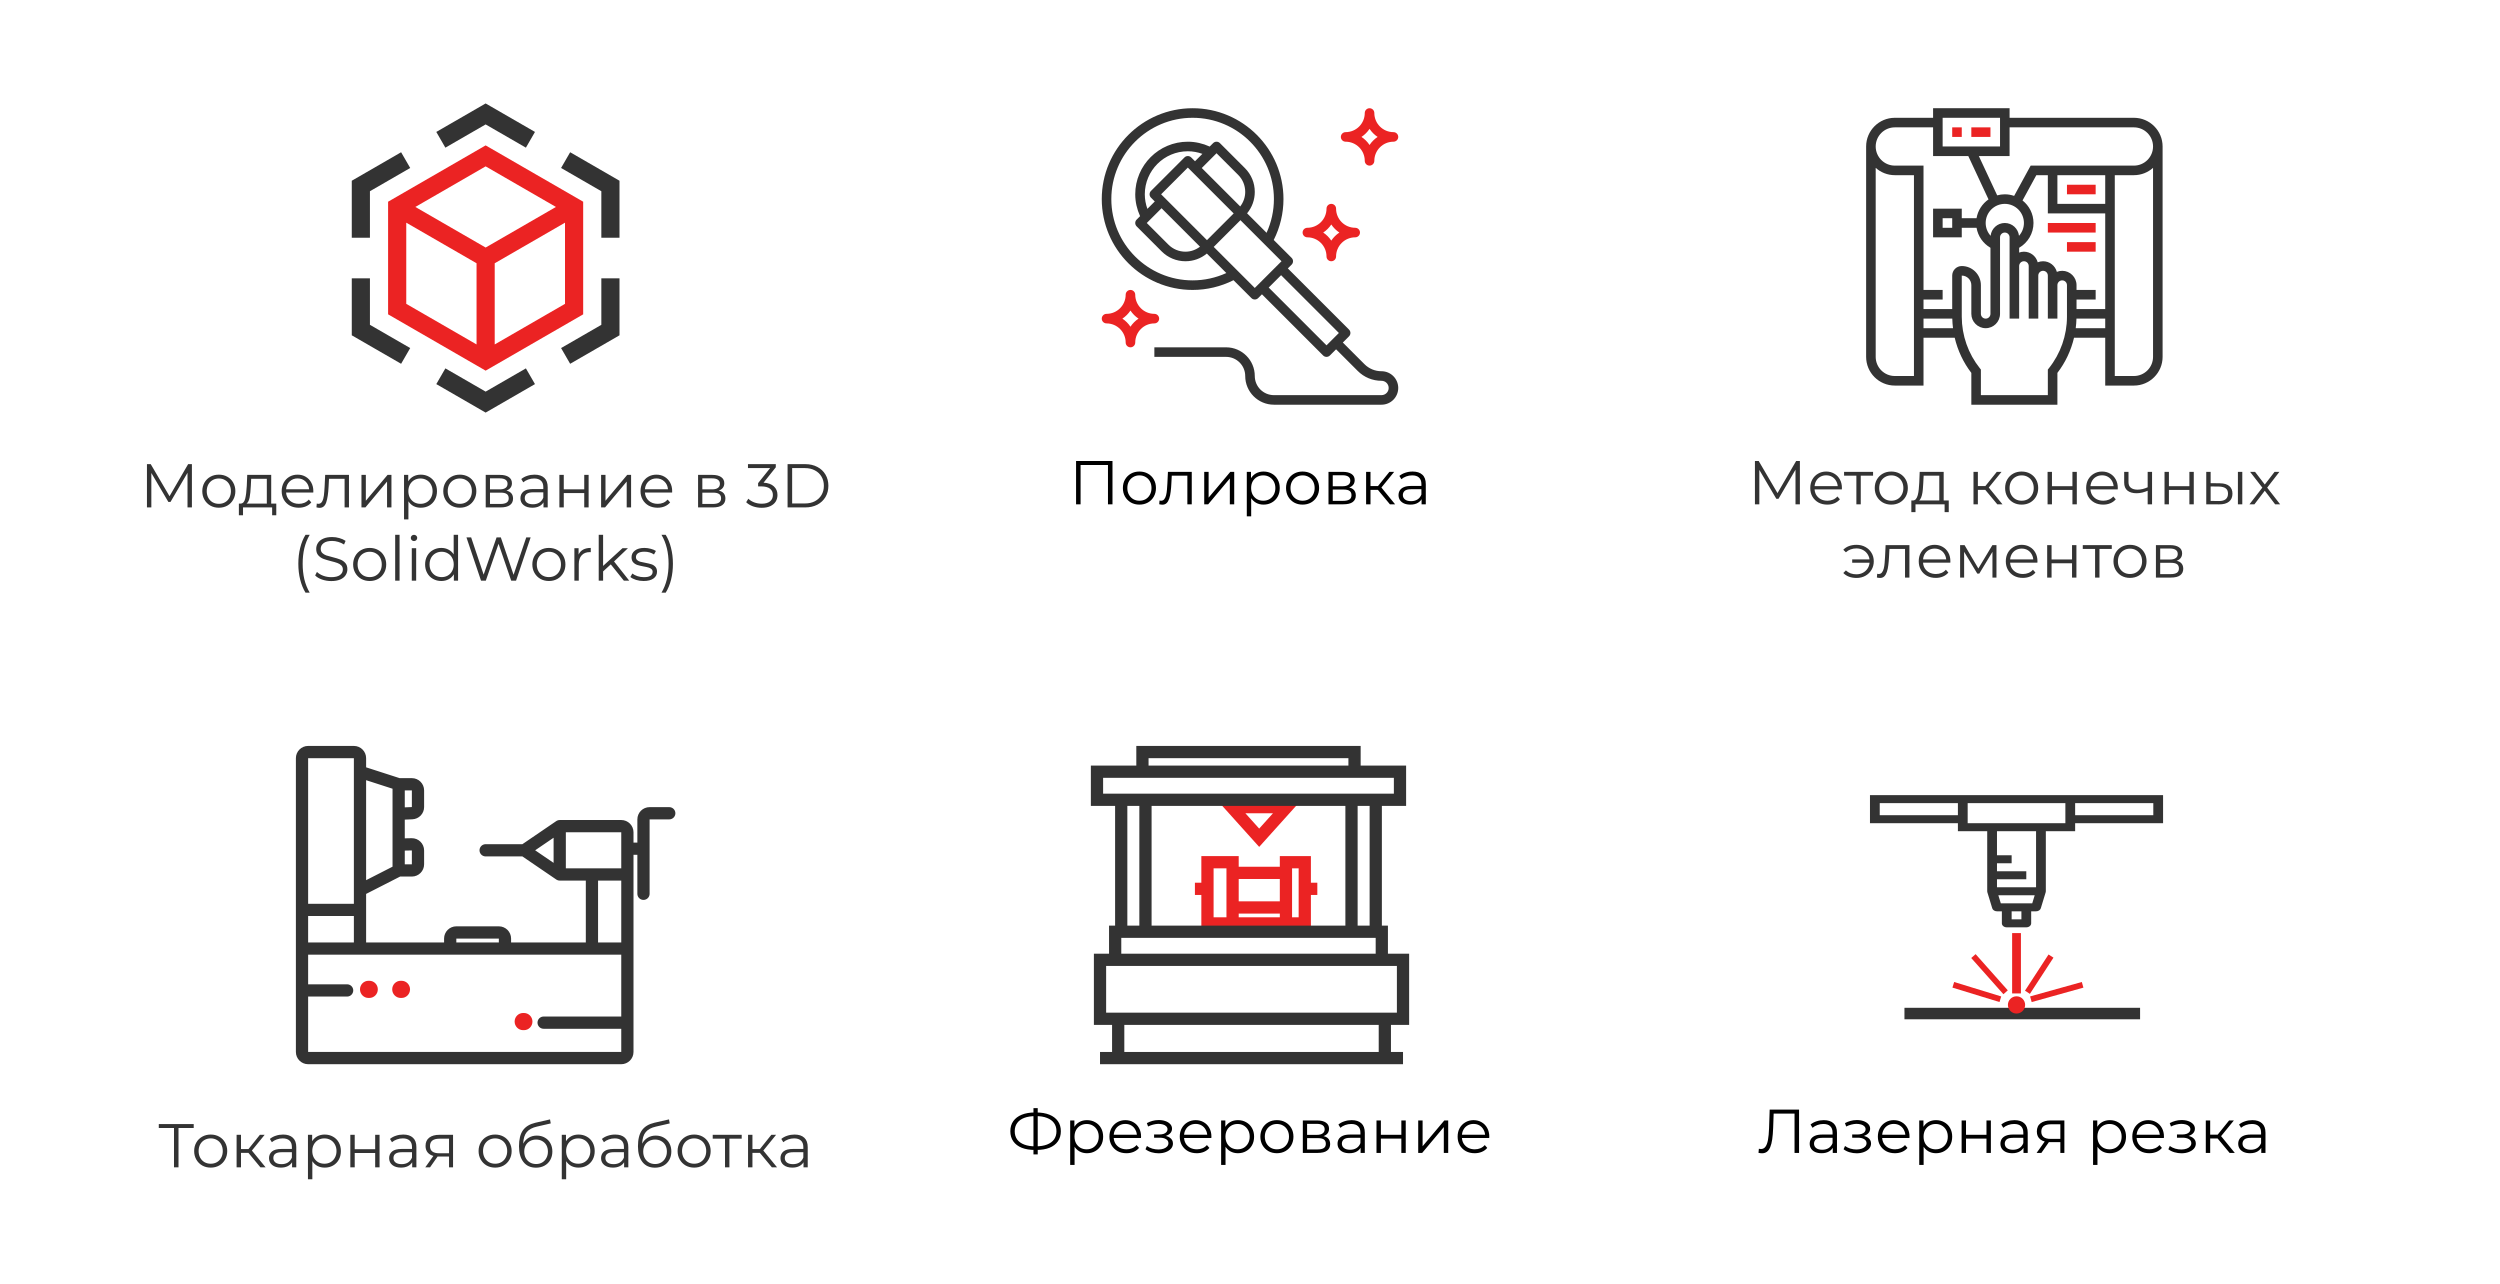<?xml version="1.0" encoding="UTF-8"?> <svg xmlns="http://www.w3.org/2000/svg" width="580" height="298" viewBox="0 0 580 298" fill="none"><g clip-path="url(#clip0_2226_1534)"><path d="M90.038 46.796V72.926L112.667 85.991L135.296 72.926V46.796L112.667 33.731L90.038 46.796ZM128.976 48.013L112.667 57.428L96.359 48.013L112.667 38.597L128.976 48.013ZM94.252 51.662L110.56 61.077V79.909L94.252 70.493V51.662ZM114.774 79.909V61.077L131.082 51.662V70.493L114.774 79.909Z" fill="#EB2323"></path><path d="M112.667 28.865L122.008 34.258L124.115 30.609L112.667 24L101.22 30.609L103.327 34.258L112.667 28.865Z" fill="#333333"></path><path d="M85.824 44.363L95.165 38.97L93.058 35.321L81.611 41.931V55.149H85.824V44.363Z" fill="#333333"></path><path d="M85.824 64.573H81.611V77.791L93.058 84.4L95.165 80.751L85.824 75.359V64.573Z" fill="#333333"></path><path d="M112.667 90.856L103.327 85.463L101.22 89.112L112.667 95.721L124.115 89.112L122.008 85.463L112.667 90.856Z" fill="#333333"></path><path d="M139.51 75.359L130.169 80.751L132.276 84.4L143.723 77.791V64.573H139.51V75.359Z" fill="#333333"></path><path d="M132.276 35.321L130.169 38.97L139.51 44.363V55.149H143.723V41.931L132.276 35.321Z" fill="#333333"></path></g><path d="M44.522 107.68V117.721H43.503V109.688L39.558 116.444H39.056L35.112 109.731V117.721H34.093V107.68H34.968L39.329 115.124L43.647 107.68H44.522ZM50.774 117.792C50.047 117.792 49.392 117.63 48.809 117.305C48.225 116.97 47.767 116.511 47.432 115.928C47.097 115.344 46.93 114.685 46.93 113.948C46.93 113.212 47.097 112.552 47.432 111.969C47.767 111.385 48.225 110.931 48.809 110.606C49.392 110.281 50.047 110.118 50.774 110.118C51.501 110.118 52.156 110.281 52.739 110.606C53.322 110.931 53.777 111.385 54.102 111.969C54.437 112.552 54.604 113.212 54.604 113.948C54.604 114.685 54.437 115.344 54.102 115.928C53.777 116.511 53.322 116.97 52.739 117.305C52.156 117.63 51.501 117.792 50.774 117.792ZM50.774 116.889C51.309 116.889 51.788 116.769 52.208 116.53C52.639 116.281 52.974 115.932 53.212 115.483C53.452 115.034 53.571 114.522 53.571 113.948C53.571 113.374 53.452 112.863 53.212 112.413C52.974 111.964 52.639 111.62 52.208 111.381C51.788 111.132 51.309 111.008 50.774 111.008C50.239 111.008 49.756 111.132 49.325 111.381C48.904 111.62 48.57 111.964 48.321 112.413C48.082 112.863 47.962 113.374 47.962 113.948C47.962 114.522 48.082 115.034 48.321 115.483C48.57 115.932 48.904 116.281 49.325 116.53C49.756 116.769 50.239 116.889 50.774 116.889ZM64.097 116.831V119.542H63.136V117.721H56.38V119.542H55.419V116.831H55.849C56.356 116.803 56.7 116.43 56.882 115.713C57.064 114.995 57.188 113.991 57.255 112.7L57.355 110.176H62.921V116.831H64.097ZM58.187 112.758C58.139 113.829 58.049 114.713 57.915 115.411C57.781 116.1 57.542 116.573 57.197 116.831H61.902V111.079H58.273L58.187 112.758ZM72.68 114.264H66.369C66.426 115.048 66.727 115.684 67.272 116.172C67.817 116.65 68.506 116.889 69.338 116.889C69.807 116.889 70.237 116.807 70.629 116.645C71.021 116.473 71.361 116.224 71.647 115.899L72.221 116.559C71.886 116.96 71.466 117.266 70.959 117.477C70.462 117.687 69.912 117.792 69.309 117.792C68.535 117.792 67.846 117.63 67.244 117.305C66.651 116.97 66.187 116.511 65.852 115.928C65.518 115.344 65.35 114.685 65.35 113.948C65.35 113.212 65.508 112.552 65.824 111.969C66.149 111.385 66.589 110.931 67.143 110.606C67.708 110.281 68.339 110.118 69.037 110.118C69.735 110.118 70.361 110.281 70.916 110.606C71.471 110.931 71.906 111.385 72.221 111.969C72.537 112.542 72.695 113.202 72.695 113.948L72.68 114.264ZM69.037 110.993C68.31 110.993 67.698 111.228 67.201 111.696C66.713 112.155 66.436 112.758 66.369 113.504H71.719C71.652 112.758 71.37 112.155 70.873 111.696C70.385 111.228 69.773 110.993 69.037 110.993ZM80.963 110.176V117.721H79.945V111.079H76.33L76.229 112.944C76.153 114.512 75.971 115.717 75.684 116.559C75.397 117.4 74.886 117.821 74.149 117.821C73.949 117.821 73.705 117.783 73.418 117.706L73.49 116.831C73.662 116.87 73.781 116.889 73.848 116.889C74.24 116.889 74.537 116.707 74.737 116.344C74.938 115.98 75.072 115.531 75.139 114.995C75.206 114.46 75.263 113.752 75.311 112.872L75.44 110.176H80.963ZM83.858 110.176H84.876V116.172L89.911 110.176H90.815V117.721H89.797V111.725L84.776 117.721H83.858V110.176ZM97.621 110.118C98.329 110.118 98.969 110.281 99.543 110.606C100.117 110.922 100.566 111.371 100.892 111.954C101.217 112.538 101.379 113.202 101.379 113.948C101.379 114.704 101.217 115.373 100.892 115.956C100.566 116.54 100.117 116.994 99.543 117.319C98.979 117.635 98.338 117.792 97.621 117.792C97.009 117.792 96.454 117.668 95.957 117.419C95.469 117.161 95.068 116.788 94.752 116.301V120.503H93.734V110.176H94.709V111.667C95.015 111.17 95.417 110.788 95.914 110.52C96.421 110.252 96.99 110.118 97.621 110.118ZM97.549 116.889C98.075 116.889 98.553 116.769 98.984 116.53C99.414 116.281 99.749 115.932 99.988 115.483C100.236 115.034 100.361 114.522 100.361 113.948C100.361 113.374 100.236 112.868 99.988 112.428C99.749 111.978 99.414 111.629 98.984 111.381C98.553 111.132 98.075 111.008 97.549 111.008C97.014 111.008 96.531 111.132 96.1 111.381C95.68 111.629 95.345 111.978 95.096 112.428C94.857 112.868 94.738 113.374 94.738 113.948C94.738 114.522 94.857 115.034 95.096 115.483C95.345 115.932 95.68 116.281 96.1 116.53C96.531 116.769 97.014 116.889 97.549 116.889ZM106.68 117.792C105.953 117.792 105.298 117.63 104.715 117.305C104.132 116.97 103.673 116.511 103.338 115.928C103.003 115.344 102.836 114.685 102.836 113.948C102.836 113.212 103.003 112.552 103.338 111.969C103.673 111.385 104.132 110.931 104.715 110.606C105.298 110.281 105.953 110.118 106.68 110.118C107.407 110.118 108.062 110.281 108.645 110.606C109.229 110.931 109.683 111.385 110.008 111.969C110.343 112.552 110.51 113.212 110.51 113.948C110.51 114.685 110.343 115.344 110.008 115.928C109.683 116.511 109.229 116.97 108.645 117.305C108.062 117.63 107.407 117.792 106.68 117.792ZM106.68 116.889C107.216 116.889 107.694 116.769 108.115 116.53C108.545 116.281 108.88 115.932 109.119 115.483C109.358 115.034 109.477 114.522 109.477 113.948C109.477 113.374 109.358 112.863 109.119 112.413C108.88 111.964 108.545 111.62 108.115 111.381C107.694 111.132 107.216 111.008 106.68 111.008C106.145 111.008 105.662 111.132 105.231 111.381C104.811 111.62 104.476 111.964 104.227 112.413C103.988 112.863 103.869 113.374 103.869 113.948C103.869 114.522 103.988 115.034 104.227 115.483C104.476 115.932 104.811 116.281 105.231 116.53C105.662 116.769 106.145 116.889 106.68 116.889ZM117.492 113.819C118.515 114.058 119.027 114.675 119.027 115.669C119.027 116.329 118.783 116.836 118.295 117.19C117.808 117.544 117.081 117.721 116.115 117.721H112.687V110.176H116.014C116.875 110.176 117.549 110.343 118.037 110.678C118.525 111.012 118.769 111.491 118.769 112.112C118.769 112.523 118.654 112.877 118.424 113.174C118.204 113.46 117.894 113.676 117.492 113.819ZM113.676 113.532H115.943C116.526 113.532 116.971 113.422 117.277 113.202C117.592 112.982 117.75 112.662 117.75 112.241C117.75 111.82 117.592 111.505 117.277 111.294C116.971 111.084 116.526 110.979 115.943 110.979H113.676V113.532ZM116.072 116.917C116.722 116.917 117.21 116.812 117.535 116.602C117.86 116.391 118.023 116.062 118.023 115.612C118.023 115.163 117.874 114.833 117.578 114.622C117.282 114.402 116.813 114.292 116.172 114.292H113.676V116.917H116.072ZM124.01 110.118C124.995 110.118 125.75 110.367 126.276 110.864C126.802 111.352 127.065 112.079 127.065 113.044V117.721H126.09V116.544C125.86 116.937 125.521 117.243 125.071 117.463C124.632 117.682 124.106 117.792 123.494 117.792C122.652 117.792 121.983 117.592 121.485 117.19C120.988 116.788 120.739 116.258 120.739 115.598C120.739 114.957 120.969 114.441 121.428 114.049C121.897 113.657 122.638 113.46 123.651 113.46H126.047V113.001C126.047 112.351 125.865 111.859 125.502 111.524C125.138 111.18 124.608 111.008 123.91 111.008C123.431 111.008 122.972 111.089 122.532 111.251C122.093 111.404 121.715 111.62 121.399 111.897L120.94 111.137C121.323 110.812 121.782 110.563 122.317 110.391C122.853 110.209 123.417 110.118 124.01 110.118ZM123.651 116.989C124.225 116.989 124.718 116.86 125.129 116.602C125.54 116.334 125.846 115.952 126.047 115.454V114.221H123.68C122.389 114.221 121.744 114.67 121.744 115.569C121.744 116.009 121.911 116.358 122.246 116.616C122.58 116.865 123.049 116.989 123.651 116.989ZM129.776 110.176H130.795V113.518H135.543V110.176H136.561V117.721H135.543V114.393H130.795V117.721H129.776V110.176ZM139.456 110.176H140.474V116.172L145.509 110.176H146.413V117.721H145.394V111.725L140.374 117.721H139.456V110.176ZM155.93 114.264H149.619C149.676 115.048 149.977 115.684 150.522 116.172C151.067 116.65 151.756 116.889 152.588 116.889C153.056 116.889 153.487 116.807 153.879 116.645C154.271 116.473 154.61 116.224 154.897 115.899L155.471 116.559C155.136 116.96 154.715 117.266 154.209 117.477C153.711 117.687 153.162 117.792 152.559 117.792C151.784 117.792 151.096 117.63 150.494 117.305C149.901 116.97 149.437 116.511 149.102 115.928C148.767 115.344 148.6 114.685 148.6 113.948C148.6 113.212 148.758 112.552 149.073 111.969C149.399 111.385 149.838 110.931 150.393 110.606C150.957 110.281 151.588 110.118 152.287 110.118C152.985 110.118 153.611 110.281 154.166 110.606C154.72 110.931 155.155 111.385 155.471 111.969C155.787 112.542 155.944 113.202 155.944 113.948L155.93 114.264ZM152.287 110.993C151.56 110.993 150.948 111.228 150.45 111.696C149.963 112.155 149.685 112.758 149.619 113.504H154.969C154.902 112.758 154.62 112.155 154.123 111.696C153.635 111.228 153.023 110.993 152.287 110.993ZM166.758 113.819C167.781 114.058 168.293 114.675 168.293 115.669C168.293 116.329 168.049 116.836 167.561 117.19C167.074 117.544 166.347 117.721 165.381 117.721H161.953V110.176H165.281C166.141 110.176 166.816 110.343 167.303 110.678C167.791 111.012 168.035 111.491 168.035 112.112C168.035 112.523 167.92 112.877 167.691 113.174C167.471 113.46 167.16 113.676 166.758 113.819ZM162.943 113.532H165.209C165.792 113.532 166.237 113.422 166.543 113.202C166.859 112.982 167.016 112.662 167.016 112.241C167.016 111.82 166.859 111.505 166.543 111.294C166.237 111.084 165.792 110.979 165.209 110.979H162.943V113.532ZM165.338 116.917C165.988 116.917 166.476 116.812 166.801 116.602C167.126 116.391 167.289 116.062 167.289 115.612C167.289 115.163 167.141 114.833 166.844 114.622C166.548 114.402 166.079 114.292 165.439 114.292H162.943V116.917H165.338ZM177.145 111.983C178.197 112.04 178.995 112.327 179.541 112.844C180.095 113.35 180.373 114.015 180.373 114.838C180.373 115.411 180.234 115.923 179.957 116.372C179.679 116.812 179.268 117.161 178.723 117.419C178.178 117.678 177.513 117.807 176.729 117.807C176.002 117.807 175.314 117.692 174.664 117.463C174.023 117.223 173.506 116.908 173.114 116.516L173.616 115.698C173.951 116.042 174.396 116.325 174.95 116.544C175.505 116.755 176.098 116.86 176.729 116.86C177.552 116.86 178.187 116.683 178.637 116.329C179.086 115.966 179.311 115.469 179.311 114.838C179.311 114.216 179.086 113.728 178.637 113.374C178.187 113.021 177.508 112.844 176.6 112.844H175.883V112.083L178.666 108.598H173.53V107.68H179.985V108.411L177.145 111.983ZM182.717 107.68H186.805C187.867 107.68 188.804 107.895 189.617 108.325C190.43 108.746 191.061 109.339 191.51 110.104C191.96 110.859 192.184 111.725 192.184 112.7C192.184 113.676 191.96 114.546 191.51 115.311C191.061 116.066 190.43 116.659 189.617 117.09C188.804 117.51 187.867 117.721 186.805 117.721H182.717V107.68ZM186.748 116.803C187.628 116.803 188.397 116.631 189.057 116.286C189.717 115.932 190.229 115.45 190.592 114.838C190.956 114.216 191.137 113.504 191.137 112.7C191.137 111.897 190.956 111.189 190.592 110.577C190.229 109.956 189.717 109.473 189.057 109.129C188.397 108.775 187.628 108.598 186.748 108.598H183.779V116.803H186.748ZM70.878 137.503C70.342 136.624 69.931 135.615 69.644 134.477C69.357 133.329 69.214 132.1 69.214 130.79C69.214 129.48 69.357 128.251 69.644 127.104C69.931 125.947 70.342 124.938 70.878 124.077H71.853C71.289 125.043 70.873 126.081 70.605 127.19C70.347 128.299 70.218 129.499 70.218 130.79C70.218 132.081 70.347 133.281 70.605 134.391C70.873 135.5 71.289 136.538 71.853 137.503H70.878ZM76.846 134.807C76.1 134.807 75.383 134.687 74.695 134.448C74.016 134.209 73.49 133.894 73.117 133.501L73.533 132.684C73.896 133.047 74.379 133.344 74.981 133.573C75.584 133.793 76.206 133.903 76.846 133.903C77.745 133.903 78.419 133.741 78.869 133.415C79.318 133.081 79.543 132.65 79.543 132.124C79.543 131.723 79.419 131.402 79.17 131.163C78.931 130.924 78.635 130.743 78.281 130.618C77.927 130.484 77.434 130.341 76.803 130.188C76.048 129.997 75.445 129.815 74.996 129.643C74.546 129.461 74.159 129.189 73.834 128.825C73.518 128.462 73.361 127.969 73.361 127.348C73.361 126.841 73.495 126.382 73.762 125.971C74.03 125.55 74.441 125.215 74.996 124.967C75.55 124.718 76.239 124.594 77.061 124.594C77.635 124.594 78.195 124.675 78.74 124.838C79.294 124.991 79.772 125.206 80.174 125.483L79.816 126.329C79.395 126.052 78.945 125.846 78.467 125.713C77.989 125.569 77.52 125.497 77.061 125.497C76.182 125.497 75.517 125.669 75.068 126.014C74.628 126.348 74.408 126.784 74.408 127.319C74.408 127.721 74.527 128.046 74.766 128.294C75.015 128.534 75.321 128.72 75.684 128.854C76.057 128.978 76.555 129.117 77.176 129.27C77.912 129.452 78.505 129.633 78.955 129.815C79.414 129.987 79.801 130.255 80.117 130.618C80.432 130.972 80.59 131.455 80.59 132.067C80.59 132.574 80.451 133.038 80.174 133.458C79.906 133.87 79.49 134.2 78.926 134.448C78.362 134.687 77.669 134.807 76.846 134.807ZM85.772 134.792C85.045 134.792 84.39 134.63 83.807 134.305C83.223 133.97 82.764 133.511 82.43 132.928C82.095 132.344 81.927 131.685 81.927 130.948C81.927 130.212 82.095 129.552 82.43 128.969C82.764 128.385 83.223 127.931 83.807 127.606C84.39 127.281 85.045 127.118 85.772 127.118C86.499 127.118 87.154 127.281 87.737 127.606C88.32 127.931 88.775 128.385 89.1 128.969C89.434 129.552 89.602 130.212 89.602 130.948C89.602 131.685 89.434 132.344 89.1 132.928C88.775 133.511 88.32 133.97 87.737 134.305C87.154 134.63 86.499 134.792 85.772 134.792ZM85.772 133.889C86.307 133.889 86.785 133.769 87.206 133.53C87.636 133.281 87.971 132.932 88.21 132.483C88.449 132.034 88.569 131.522 88.569 130.948C88.569 130.374 88.449 129.863 88.21 129.413C87.971 128.964 87.636 128.62 87.206 128.381C86.785 128.132 86.307 128.008 85.772 128.008C85.236 128.008 84.753 128.132 84.323 128.381C83.902 128.62 83.567 128.964 83.319 129.413C83.08 129.863 82.96 130.374 82.96 130.948C82.96 131.522 83.08 132.034 83.319 132.483C83.567 132.932 83.902 133.281 84.323 133.53C84.753 133.769 85.236 133.889 85.772 133.889ZM91.681 124.077H92.699V134.721H91.681V124.077ZM95.533 127.176H96.552V134.721H95.533V127.176ZM96.049 125.526C95.839 125.526 95.662 125.454 95.519 125.311C95.375 125.167 95.304 124.995 95.304 124.794C95.304 124.603 95.375 124.436 95.519 124.292C95.662 124.149 95.839 124.077 96.049 124.077C96.26 124.077 96.437 124.149 96.58 124.292C96.724 124.426 96.795 124.589 96.795 124.78C96.795 124.991 96.724 125.167 96.58 125.311C96.437 125.454 96.26 125.526 96.049 125.526ZM106.271 124.077V134.721H105.295V133.229C104.989 133.736 104.583 134.123 104.076 134.391C103.579 134.659 103.014 134.792 102.383 134.792C101.676 134.792 101.035 134.63 100.461 134.305C99.887 133.98 99.438 133.525 99.113 132.942C98.788 132.359 98.625 131.694 98.625 130.948C98.625 130.202 98.788 129.538 99.113 128.954C99.438 128.371 99.887 127.922 100.461 127.606C101.035 127.281 101.676 127.118 102.383 127.118C102.995 127.118 103.545 127.247 104.033 127.506C104.53 127.754 104.937 128.122 105.252 128.61V124.077H106.271ZM102.469 133.889C102.995 133.889 103.469 133.769 103.889 133.53C104.32 133.281 104.654 132.932 104.893 132.483C105.142 132.034 105.266 131.522 105.266 130.948C105.266 130.374 105.142 129.863 104.893 129.413C104.654 128.964 104.32 128.62 103.889 128.381C103.469 128.132 102.995 128.008 102.469 128.008C101.934 128.008 101.451 128.132 101.021 128.381C100.6 128.62 100.265 128.964 100.016 129.413C99.777 129.863 99.658 130.374 99.658 130.948C99.658 131.522 99.777 132.034 100.016 132.483C100.265 132.932 100.6 133.281 101.021 133.53C101.451 133.769 101.934 133.889 102.469 133.889ZM123.107 124.68L119.722 134.721H118.603L115.662 126.157L112.707 134.721H111.603L108.218 124.68H109.308L112.205 133.315L115.203 124.68H116.193L119.148 133.358L122.088 124.68H123.107ZM127.348 134.792C126.621 134.792 125.966 134.63 125.382 134.305C124.799 133.97 124.34 133.511 124.005 132.928C123.671 132.344 123.503 131.685 123.503 130.948C123.503 130.212 123.671 129.552 124.005 128.969C124.34 128.385 124.799 127.931 125.382 127.606C125.966 127.281 126.621 127.118 127.348 127.118C128.074 127.118 128.729 127.281 129.313 127.606C129.896 127.931 130.35 128.385 130.675 128.969C131.01 129.552 131.178 130.212 131.178 130.948C131.178 131.685 131.01 132.344 130.675 132.928C130.35 133.511 129.896 133.97 129.313 134.305C128.729 134.63 128.074 134.792 127.348 134.792ZM127.348 133.889C127.883 133.889 128.361 133.769 128.782 133.53C129.212 133.281 129.547 132.932 129.786 132.483C130.025 132.034 130.145 131.522 130.145 130.948C130.145 130.374 130.025 129.863 129.786 129.413C129.547 128.964 129.212 128.62 128.782 128.381C128.361 128.132 127.883 128.008 127.348 128.008C126.812 128.008 126.329 128.132 125.899 128.381C125.478 128.62 125.143 128.964 124.895 129.413C124.656 129.863 124.536 130.374 124.536 130.948C124.536 131.522 124.656 132.034 124.895 132.483C125.143 132.932 125.478 133.281 125.899 133.53C126.329 133.769 126.812 133.889 127.348 133.889ZM134.232 128.653C134.471 128.146 134.825 127.764 135.294 127.506C135.772 127.247 136.36 127.118 137.058 127.118V128.108L136.814 128.094C136.02 128.094 135.399 128.338 134.949 128.825C134.5 129.313 134.275 129.997 134.275 130.876V134.721H133.257V127.176H134.232V128.653ZM141.699 130.934L139.92 132.569V134.721H138.902V124.077H139.92V131.292L144.425 127.176H145.687L142.459 130.26L145.988 134.721H144.74L141.699 130.934ZM149.315 134.792C148.703 134.792 148.115 134.706 147.551 134.534C146.996 134.353 146.561 134.128 146.246 133.86L146.705 133.057C147.02 133.305 147.417 133.511 147.895 133.674C148.373 133.827 148.871 133.903 149.387 133.903C150.076 133.903 150.582 133.798 150.908 133.588C151.242 133.368 151.41 133.062 151.41 132.669C151.41 132.392 151.319 132.177 151.137 132.024C150.955 131.861 150.726 131.742 150.449 131.665C150.171 131.579 149.803 131.498 149.344 131.422C148.732 131.307 148.24 131.192 147.867 131.077C147.494 130.953 147.173 130.747 146.905 130.46C146.647 130.174 146.518 129.777 146.518 129.27C146.518 128.639 146.781 128.122 147.307 127.721C147.833 127.319 148.565 127.118 149.502 127.118C149.99 127.118 150.477 127.185 150.965 127.319C151.453 127.443 151.854 127.611 152.17 127.821L151.725 128.639C151.104 128.208 150.362 127.993 149.502 127.993C148.852 127.993 148.359 128.108 148.024 128.338C147.699 128.567 147.537 128.868 147.537 129.241C147.537 129.528 147.627 129.758 147.809 129.93C148 130.102 148.235 130.231 148.512 130.317C148.789 130.394 149.172 130.475 149.66 130.561C150.262 130.676 150.745 130.79 151.108 130.905C151.472 131.02 151.783 131.216 152.041 131.493C152.299 131.771 152.428 132.153 152.428 132.641C152.428 133.301 152.151 133.827 151.596 134.219C151.051 134.601 150.291 134.792 149.315 134.792ZM153.465 137.503C154.029 136.538 154.445 135.505 154.712 134.405C154.98 133.296 155.114 132.091 155.114 130.79C155.114 129.49 154.98 128.29 154.712 127.19C154.445 126.081 154.029 125.043 153.465 124.077H154.44C154.975 124.938 155.387 125.947 155.674 127.104C155.97 128.251 156.118 129.48 156.118 130.79C156.118 132.1 155.975 133.329 155.688 134.477C155.401 135.624 154.985 136.633 154.44 137.503H153.465Z" fill="#333333"></path><path d="M320.508 86.125C319.016 86.125 317.613 85.545 316.557 84.489L311.537 79.469L312.972 78.034C313.406 77.601 313.406 76.899 312.972 76.466L298.78 62.273L299.659 61.394C300.093 60.96 300.093 60.259 299.659 59.825L295.506 55.672C296.98 52.744 297.766 49.487 297.766 46.188C297.766 34.565 288.31 25.109 276.688 25.109C265.065 25.109 255.609 34.565 255.609 46.188C255.609 57.81 265.065 67.266 276.688 67.266C279.987 67.266 283.244 66.48 286.172 65.006L290.325 69.159C290.541 69.376 290.825 69.484 291.109 69.484C291.393 69.484 291.677 69.376 291.894 69.159L292.773 68.28L306.966 82.472C307.182 82.688 307.466 82.797 307.75 82.797C308.034 82.797 308.318 82.688 308.534 82.472L309.969 81.037L314.989 86.057C316.463 87.533 318.423 88.344 320.508 88.344C321.425 88.344 322.172 89.09 322.172 90.008C322.172 90.925 321.425 91.672 320.508 91.672H295.547C293.1 91.672 291.109 89.682 291.109 87.234C291.109 83.564 288.124 80.578 284.453 80.578H267.812V82.797H284.453C286.9 82.797 288.891 84.787 288.891 87.234C288.891 90.905 291.876 93.891 295.547 93.891H320.508C322.649 93.891 324.391 92.149 324.391 90.008C324.391 87.867 322.649 86.125 320.508 86.125ZM276.688 65.047C266.288 65.047 257.828 56.587 257.828 46.188C257.828 35.788 266.288 27.328 276.688 27.328C287.087 27.328 295.547 35.788 295.547 46.188C295.547 48.893 294.957 51.567 293.844 54.01L289.324 49.49C290.48 48.094 291.109 46.357 291.109 44.523C291.109 42.439 290.298 40.479 288.823 39.004L283.019 33.2C282.585 32.766 281.884 32.766 281.45 33.2L280.648 34.002C279.063 33.277 277.332 32.875 275.578 32.875C268.85 32.875 263.375 38.35 263.375 45.078C263.375 46.833 263.777 48.564 264.501 50.149L263.7 50.95C263.266 51.384 263.266 52.085 263.7 52.519L269.504 58.323C270.979 59.798 272.939 60.609 275.023 60.609C276.857 60.609 278.595 59.98 279.99 58.824L284.51 63.344C282.067 64.457 279.393 65.047 276.688 65.047V65.047ZM265.594 45.078C265.594 39.572 270.072 35.094 275.578 35.094C276.733 35.094 277.876 35.307 278.955 35.695L277.242 37.408L276.362 36.528C275.929 36.094 275.228 36.094 274.794 36.528L267.028 44.294C266.594 44.728 266.594 45.429 267.028 45.862L267.908 46.742L266.195 48.455C265.808 47.377 265.594 46.234 265.594 45.078V45.078ZM269.477 48.311L278.396 57.23C277.427 57.97 276.263 58.391 275.023 58.391C273.531 58.391 272.129 57.81 271.073 56.754L266.053 51.734L269.477 48.311ZM269.381 45.078L275.578 38.881L286.213 49.516L280.016 55.713L269.381 45.078ZM278.811 38.977L282.234 35.553L287.254 40.573C288.31 41.629 288.891 43.031 288.891 44.523C288.891 45.763 288.47 46.928 287.73 47.896L278.811 38.977ZM281.584 57.281L287.781 51.084L297.306 60.609L291.109 66.806L281.584 57.281ZM307.75 80.119L294.342 66.711L297.211 63.842L310.619 77.25L307.75 80.119Z" fill="#333333"></path><path d="M312.188 32.875C314.635 32.875 316.625 34.865 316.625 37.312C316.625 37.926 317.121 38.422 317.734 38.422C318.348 38.422 318.844 37.926 318.844 37.312C318.844 34.865 320.834 32.875 323.281 32.875C323.895 32.875 324.391 32.379 324.391 31.766C324.391 31.152 323.895 30.656 323.281 30.656C320.834 30.656 318.844 28.666 318.844 26.219C318.844 25.605 318.348 25.109 317.734 25.109C317.121 25.109 316.625 25.605 316.625 26.219C316.625 28.666 314.635 30.656 312.188 30.656C311.574 30.656 311.078 31.152 311.078 31.766C311.078 32.379 311.574 32.875 312.188 32.875ZM317.734 29.894C318.227 30.635 318.865 31.273 319.606 31.766C318.865 32.258 318.227 32.896 317.734 33.637C317.242 32.896 316.604 32.258 315.863 31.766C316.604 31.273 317.242 30.635 317.734 29.894Z" fill="#EB2323"></path><path d="M303.312 55.062C305.76 55.062 307.75 57.053 307.75 59.5C307.75 60.114 308.246 60.609 308.859 60.609C309.473 60.609 309.969 60.114 309.969 59.5C309.969 57.053 311.959 55.062 314.406 55.062C315.02 55.062 315.516 54.567 315.516 53.953C315.516 53.34 315.02 52.844 314.406 52.844C311.959 52.844 309.969 50.853 309.969 48.406C309.969 47.793 309.473 47.297 308.859 47.297C308.246 47.297 307.75 47.793 307.75 48.406C307.75 50.853 305.76 52.844 303.312 52.844C302.699 52.844 302.203 53.34 302.203 53.953C302.203 54.567 302.699 55.062 303.312 55.062ZM308.859 52.082C309.352 52.823 309.99 53.459 310.731 53.953C309.99 54.446 309.353 55.084 308.859 55.825C308.367 55.084 307.729 54.447 306.988 53.953C307.729 53.461 308.367 52.823 308.859 52.082Z" fill="#EB2323"></path><path d="M268.922 73.922C268.922 73.308 268.426 72.812 267.812 72.812C265.365 72.812 263.375 70.822 263.375 68.375C263.375 67.761 262.879 67.266 262.266 67.266C261.652 67.266 261.156 67.761 261.156 68.375C261.156 70.822 259.166 72.812 256.719 72.812C256.105 72.812 255.609 73.308 255.609 73.922C255.609 74.535 256.105 75.031 256.719 75.031C259.166 75.031 261.156 77.022 261.156 79.469C261.156 80.082 261.652 80.578 262.266 80.578C262.879 80.578 263.375 80.082 263.375 79.469C263.375 77.022 265.365 75.031 267.812 75.031C268.426 75.031 268.922 74.535 268.922 73.922ZM262.266 75.793C261.773 75.052 261.135 74.414 260.394 73.922C261.135 73.429 261.773 72.791 262.266 72.05C262.758 72.791 263.396 73.429 264.137 73.922C263.396 74.414 262.758 75.052 262.266 75.793V75.793Z" fill="#EB2323"></path><path d="M249.648 117V106.959H258.096V117H257.049V107.59L257.322 107.877H250.422L250.695 107.59V117H249.648ZM264.339 117.072C263.612 117.072 262.957 116.909 262.374 116.584C261.8 116.249 261.346 115.795 261.011 115.221C260.676 114.638 260.509 113.973 260.509 113.227C260.509 112.472 260.676 111.807 261.011 111.234C261.346 110.66 261.8 110.21 262.374 109.885C262.948 109.56 263.603 109.398 264.339 109.398C265.085 109.398 265.745 109.56 266.318 109.885C266.902 110.21 267.356 110.66 267.681 111.234C268.016 111.807 268.183 112.472 268.183 113.227C268.183 113.973 268.016 114.638 267.681 115.221C267.356 115.795 266.902 116.249 266.318 116.584C265.735 116.909 265.075 117.072 264.339 117.072ZM264.339 116.168C264.884 116.168 265.367 116.048 265.788 115.809C266.208 115.561 266.538 115.217 266.777 114.777C267.026 114.327 267.15 113.811 267.15 113.227C267.15 112.635 267.026 112.118 266.777 111.678C266.538 111.238 266.208 110.899 265.788 110.66C265.367 110.411 264.889 110.287 264.353 110.287C263.818 110.287 263.34 110.411 262.919 110.66C262.498 110.899 262.163 111.238 261.915 111.678C261.666 112.118 261.542 112.635 261.542 113.227C261.542 113.811 261.666 114.327 261.915 114.777C262.163 115.217 262.498 115.561 262.919 115.809C263.34 116.048 263.813 116.168 264.339 116.168ZM268.941 116.986L269.012 116.111C269.079 116.12 269.142 116.135 269.199 116.154C269.266 116.163 269.323 116.168 269.371 116.168C269.677 116.168 269.921 116.053 270.103 115.824C270.294 115.594 270.437 115.288 270.533 114.906C270.629 114.523 270.696 114.093 270.734 113.615C270.772 113.127 270.806 112.639 270.834 112.152L270.963 109.469H276.486V117H275.467V110.057L275.726 110.359H271.623L271.867 110.043L271.752 112.223C271.724 112.874 271.671 113.495 271.594 114.088C271.528 114.681 271.418 115.202 271.265 115.652C271.121 116.101 270.92 116.455 270.662 116.713C270.404 116.962 270.074 117.086 269.672 117.086C269.558 117.086 269.438 117.077 269.314 117.057C269.199 117.038 269.075 117.014 268.941 116.986ZM279.381 117V109.469H280.399V115.451L285.434 109.469H286.338V117H285.32V111.004L280.299 117H279.381ZM293.144 117.072C292.494 117.072 291.906 116.923 291.38 116.627C290.854 116.321 290.433 115.886 290.117 115.322C289.811 114.748 289.658 114.05 289.658 113.227C289.658 112.405 289.811 111.712 290.117 111.148C290.423 110.574 290.839 110.139 291.365 109.842C291.891 109.546 292.484 109.398 293.144 109.398C293.861 109.398 294.502 109.56 295.066 109.885C295.64 110.201 296.089 110.65 296.414 111.234C296.74 111.807 296.902 112.472 296.902 113.227C296.902 113.992 296.74 114.662 296.414 115.236C296.089 115.809 295.64 116.259 295.066 116.584C294.502 116.909 293.861 117.072 293.144 117.072ZM289.257 119.783V109.469H290.232V111.736L290.132 113.242L290.275 114.762V119.783H289.257ZM293.072 116.168C293.608 116.168 294.086 116.048 294.507 115.809C294.927 115.561 295.262 115.217 295.511 114.777C295.759 114.327 295.884 113.811 295.884 113.227C295.884 112.644 295.759 112.133 295.511 111.693C295.262 111.253 294.927 110.908 294.507 110.66C294.086 110.411 293.608 110.287 293.072 110.287C292.537 110.287 292.054 110.411 291.623 110.66C291.203 110.908 290.868 111.253 290.619 111.693C290.38 112.133 290.261 112.644 290.261 113.227C290.261 113.811 290.38 114.327 290.619 114.777C290.868 115.217 291.203 115.561 291.623 115.809C292.054 116.048 292.537 116.168 293.072 116.168ZM302.189 117.072C301.462 117.072 300.807 116.909 300.224 116.584C299.65 116.249 299.196 115.795 298.861 115.221C298.526 114.638 298.359 113.973 298.359 113.227C298.359 112.472 298.526 111.807 298.861 111.234C299.196 110.66 299.65 110.21 300.224 109.885C300.797 109.56 301.452 109.398 302.189 109.398C302.935 109.398 303.594 109.56 304.168 109.885C304.752 110.21 305.206 110.66 305.531 111.234C305.866 111.807 306.033 112.472 306.033 113.227C306.033 113.973 305.866 114.638 305.531 115.221C305.206 115.795 304.752 116.249 304.168 116.584C303.585 116.909 302.925 117.072 302.189 117.072ZM302.189 116.168C302.734 116.168 303.217 116.048 303.637 115.809C304.058 115.561 304.388 115.217 304.627 114.777C304.876 114.327 305 113.811 305 113.227C305 112.635 304.876 112.118 304.627 111.678C304.388 111.238 304.058 110.899 303.637 110.66C303.217 110.411 302.739 110.287 302.203 110.287C301.668 110.287 301.189 110.411 300.769 110.66C300.348 110.899 300.013 111.238 299.765 111.678C299.516 112.118 299.392 112.635 299.392 113.227C299.392 113.811 299.516 114.327 299.765 114.777C300.013 115.217 300.348 115.561 300.769 115.809C301.189 116.048 301.663 116.168 302.189 116.168ZM308.21 117V109.469H311.537C312.389 109.469 313.058 109.632 313.546 109.957C314.043 110.282 314.292 110.76 314.292 111.391C314.292 112.003 314.057 112.477 313.589 112.811C313.12 113.137 312.503 113.299 311.738 113.299L311.939 112.998C312.838 112.998 313.498 113.165 313.919 113.5C314.339 113.835 314.55 114.318 314.55 114.949C314.55 115.599 314.311 116.106 313.832 116.469C313.364 116.823 312.632 117 311.638 117H308.21ZM309.199 116.197H311.595C312.236 116.197 312.718 116.096 313.044 115.895C313.378 115.685 313.546 115.35 313.546 114.891C313.546 114.432 313.397 114.098 313.101 113.887C312.804 113.677 312.336 113.572 311.695 113.572H309.199V116.197ZM309.199 112.811H311.466C312.049 112.811 312.494 112.702 312.8 112.482C313.115 112.262 313.273 111.941 313.273 111.521C313.273 111.1 313.115 110.784 312.8 110.574C312.494 110.363 312.049 110.258 311.466 110.258H309.199V112.811ZM322.459 117L319.361 113.271L320.207 112.768L323.664 117H322.459ZM316.937 117V109.469H317.955V117H316.937ZM317.639 113.643V112.768H320.064V113.643H317.639ZM320.293 113.342L319.346 113.199L322.344 109.469H323.449L320.293 113.342ZM329.807 117V115.336L329.764 115.064V112.281C329.764 111.64 329.583 111.148 329.219 110.803C328.866 110.459 328.335 110.287 327.627 110.287C327.139 110.287 326.676 110.368 326.236 110.531C325.796 110.693 325.423 110.908 325.117 111.176L324.658 110.416C325.04 110.091 325.499 109.842 326.035 109.67C326.57 109.488 327.135 109.398 327.728 109.398C328.703 109.398 329.454 109.641 329.98 110.129C330.515 110.607 330.783 111.339 330.783 112.324V117H329.807ZM327.211 117.072C326.647 117.072 326.154 116.981 325.734 116.799C325.323 116.608 325.007 116.35 324.787 116.025C324.567 115.69 324.457 115.307 324.457 114.877C324.457 114.485 324.548 114.131 324.73 113.816C324.921 113.49 325.227 113.232 325.648 113.041C326.078 112.84 326.652 112.74 327.369 112.74H329.965V113.5H327.398C326.671 113.5 326.164 113.629 325.877 113.887C325.6 114.145 325.461 114.466 325.461 114.848C325.461 115.279 325.629 115.623 325.963 115.881C326.298 116.139 326.767 116.268 327.369 116.268C327.943 116.268 328.435 116.139 328.846 115.881C329.267 115.613 329.573 115.231 329.764 114.734L329.994 115.436C329.803 115.934 329.468 116.331 328.99 116.627C328.521 116.923 327.928 117.072 327.211 117.072Z" fill="black"></path><path d="M452.911 29.547H455.13V31.766H452.911V29.547Z" fill="#EB2323"></path><path d="M457.349 29.547H461.786V31.766H457.349V29.547Z" fill="#EB2323"></path><path d="M495.067 27.328H466.224V25.109H448.474V27.328H439.599C435.928 27.328 432.942 30.314 432.942 33.984V82.797C432.942 86.468 435.928 89.453 439.599 89.453H446.255V78.359H453.492C454.187 81.304 455.49 84.095 457.349 86.509V93.891H477.317V86.509C479.176 84.095 480.479 81.304 481.174 78.359H488.411V89.453H495.067C498.738 89.453 501.724 86.468 501.724 82.797V33.984C501.724 30.314 498.738 27.328 495.067 27.328ZM450.692 27.328H464.005V33.984H450.692V27.328ZM439.599 29.547H448.474V36.203H456.642L461.336 46.261C459.889 47.263 458.863 48.822 458.558 50.625H455.13V48.406H448.474V55.062H455.13V52.844H458.559C458.888 54.788 460.068 56.49 461.786 57.485V72.812C461.786 73.425 461.289 73.922 460.677 73.922C460.064 73.922 459.567 73.425 459.567 72.812V66.156C459.567 63.709 457.577 61.719 455.13 61.719C453.906 61.719 452.911 62.714 452.911 63.938V71.703H446.255V69.484H450.692V67.266H446.255V38.422H439.599C437.151 38.422 435.161 36.432 435.161 33.984C435.161 31.537 437.151 29.547 439.599 29.547V29.547ZM477.317 40.641H488.411V47.297H477.317V40.641ZM488.411 49.516V71.703H481.755V69.484H486.192V67.266H481.755V66.156C481.755 64.321 480.262 62.828 478.427 62.828C477.989 62.828 477.573 62.918 477.189 63.072C476.806 61.658 475.524 60.609 473.989 60.609C473.551 60.609 473.135 60.699 472.751 60.853C472.368 59.439 471.086 58.391 469.552 58.391C469.161 58.391 468.791 58.471 468.442 58.595V57.485C470.481 56.305 471.771 54.127 471.771 51.734C471.771 49.617 470.773 47.731 469.227 46.511L472.429 40.641H475.099V49.516H488.411ZM469.552 51.734C469.552 52.855 469.128 53.905 468.406 54.705C468.226 53.04 466.827 51.734 465.114 51.734C463.401 51.734 462.002 53.04 461.823 54.705C461.101 53.905 460.677 52.855 460.677 51.734C460.677 49.287 462.667 47.297 465.114 47.297C467.562 47.297 469.552 49.287 469.552 51.734ZM452.911 50.625V52.844H450.692V50.625H452.911ZM444.036 87.234H439.599C437.151 87.234 435.161 85.244 435.161 82.797V38.942C436.34 39.997 437.896 40.641 439.599 40.641H444.036V87.234ZM446.255 76.141V73.922H452.93C452.946 74.666 453.005 75.405 453.099 76.141H446.255ZM479.536 73.475C479.536 77.804 478.046 82.05 475.342 85.432L475.099 85.736V91.672H459.567V85.736L459.324 85.432C456.62 82.05 455.13 77.804 455.13 73.475V63.938C456.354 63.938 457.349 64.933 457.349 66.156V72.812C457.349 74.647 458.842 76.141 460.677 76.141C462.512 76.141 464.005 74.647 464.005 72.812V55.062C464.005 54.45 464.502 53.953 465.114 53.953C465.727 53.953 466.224 54.45 466.224 55.062V73.922H468.442V61.719C468.442 61.106 468.939 60.609 469.552 60.609C470.164 60.609 470.661 61.106 470.661 61.719V73.922H472.88V63.938C472.88 63.325 473.377 62.828 473.989 62.828C474.602 62.828 475.099 63.325 475.099 63.938V73.922H477.317V66.156C477.317 65.544 477.814 65.047 478.427 65.047C479.039 65.047 479.536 65.544 479.536 66.156V73.475ZM481.569 76.141C481.662 75.405 481.72 74.666 481.737 73.922H488.411V76.141H481.569ZM499.505 82.797C499.505 85.244 497.515 87.234 495.067 87.234H490.63V40.641H495.067C496.77 40.641 498.327 39.997 499.505 38.942V82.797ZM495.067 38.422H489.521H488.411H471.112L467.28 45.447C466.6 45.212 465.873 45.078 465.114 45.078C464.502 45.078 463.911 45.168 463.347 45.323L459.09 36.203H466.224V29.547H495.067C497.515 29.547 499.505 31.537 499.505 33.984C499.505 36.432 497.515 38.422 495.067 38.422Z" fill="#333333"></path><path d="M475.099 51.734H486.192V53.953H475.099V51.734Z" fill="#EB2323"></path><path d="M479.536 56.172H486.192V58.391H479.536V56.172Z" fill="#EB2323"></path><path d="M479.536 42.859H486.192V45.078H479.536V42.859Z" fill="#EB2323"></path><path d="M407.145 117V106.959H408.02L412.61 114.791H412.151L416.699 106.959H417.574V117H416.555V108.551H416.799L412.61 115.723H412.108L407.891 108.551H408.164V117H407.145ZM423.941 117.072C423.157 117.072 422.468 116.909 421.875 116.584C421.282 116.249 420.819 115.795 420.484 115.221C420.149 114.638 419.982 113.973 419.982 113.227C419.982 112.482 420.14 111.822 420.455 111.248C420.78 110.674 421.22 110.225 421.775 109.9C422.339 109.565 422.97 109.398 423.668 109.398C424.376 109.398 425.002 109.56 425.547 109.885C426.102 110.201 426.537 110.65 426.853 111.234C427.168 111.807 427.326 112.472 427.326 113.227C427.326 113.275 427.321 113.328 427.312 113.385C427.312 113.433 427.312 113.486 427.312 113.543H420.756V112.783H426.767L426.365 113.084C426.365 112.539 426.245 112.056 426.006 111.635C425.777 111.205 425.461 110.87 425.06 110.631C424.658 110.392 424.194 110.273 423.668 110.273C423.152 110.273 422.688 110.392 422.277 110.631C421.866 110.87 421.545 111.205 421.316 111.635C421.086 112.066 420.972 112.558 420.972 113.113V113.271C420.972 113.844 421.096 114.351 421.345 114.791C421.603 115.221 421.957 115.561 422.406 115.809C422.865 116.048 423.386 116.168 423.97 116.168C424.429 116.168 424.854 116.087 425.246 115.924C425.648 115.762 425.992 115.513 426.279 115.178L426.853 115.838C426.518 116.24 426.097 116.546 425.59 116.756C425.093 116.967 424.543 117.072 423.941 117.072ZM430.679 117V110.086L430.937 110.359H427.824V109.469H434.552V110.359H431.439L431.697 110.086V117H430.679ZM438.772 117.072C438.046 117.072 437.39 116.909 436.807 116.584C436.233 116.249 435.779 115.795 435.444 115.221C435.11 114.638 434.942 113.973 434.942 113.227C434.942 112.472 435.11 111.807 435.444 111.234C435.779 110.66 436.233 110.21 436.807 109.885C437.381 109.56 438.036 109.398 438.772 109.398C439.518 109.398 440.178 109.56 440.752 109.885C441.335 110.21 441.789 110.66 442.115 111.234C442.449 111.807 442.617 112.472 442.617 113.227C442.617 113.973 442.449 114.638 442.115 115.221C441.789 115.795 441.335 116.249 440.752 116.584C440.168 116.909 439.509 117.072 438.772 117.072ZM438.772 116.168C439.317 116.168 439.8 116.048 440.221 115.809C440.642 115.561 440.972 115.217 441.211 114.777C441.459 114.327 441.584 113.811 441.584 113.227C441.584 112.635 441.459 112.118 441.211 111.678C440.972 111.238 440.642 110.899 440.221 110.66C439.8 110.411 439.322 110.287 438.787 110.287C438.251 110.287 437.773 110.411 437.352 110.66C436.931 110.899 436.597 111.238 436.348 111.678C436.099 112.118 435.975 112.635 435.975 113.227C435.975 113.811 436.099 114.327 436.348 114.777C436.597 115.217 436.931 115.561 437.352 115.809C437.773 116.048 438.246 116.168 438.772 116.168ZM449.915 116.512V110.359H446.286L446.2 112.037C446.181 112.544 446.147 113.041 446.1 113.529C446.061 114.016 445.99 114.466 445.884 114.877C445.789 115.279 445.65 115.609 445.468 115.867C445.287 116.115 445.052 116.259 444.766 116.297L443.747 116.111C444.044 116.12 444.287 116.015 444.479 115.795C444.67 115.566 444.818 115.255 444.923 114.863C445.028 114.471 445.105 114.026 445.153 113.529C445.201 113.022 445.239 112.505 445.268 111.98L445.368 109.469H450.934V116.512H449.915ZM443.431 118.822V116.111H452.11V118.822H451.149V117H444.393V118.822H443.431ZM463.371 117L460.273 113.271L461.119 112.768L464.576 117H463.371ZM457.849 117V109.469H458.867V117H457.849ZM458.552 113.643V112.768H460.976V113.643H458.552ZM461.205 113.342L460.258 113.199L463.256 109.469H464.361L461.205 113.342ZM469.016 117.072C468.289 117.072 467.634 116.909 467.05 116.584C466.477 116.249 466.022 115.795 465.688 115.221C465.353 114.638 465.186 113.973 465.186 113.227C465.186 112.472 465.353 111.807 465.688 111.234C466.022 110.66 466.477 110.21 467.05 109.885C467.624 109.56 468.279 109.398 469.016 109.398C469.762 109.398 470.421 109.56 470.995 109.885C471.578 110.21 472.033 110.66 472.358 111.234C472.693 111.807 472.86 112.472 472.86 113.227C472.86 113.973 472.693 114.638 472.358 115.221C472.033 115.795 471.578 116.249 470.995 116.584C470.412 116.909 469.752 117.072 469.016 117.072ZM469.016 116.168C469.561 116.168 470.044 116.048 470.464 115.809C470.885 115.561 471.215 115.217 471.454 114.777C471.703 114.327 471.827 113.811 471.827 113.227C471.827 112.635 471.703 112.118 471.454 111.678C471.215 111.238 470.885 110.899 470.464 110.66C470.044 110.411 469.566 110.287 469.03 110.287C468.494 110.287 468.016 110.411 467.596 110.66C467.175 110.899 466.84 111.238 466.591 111.678C466.343 112.118 466.219 112.635 466.219 113.227C466.219 113.811 466.343 114.327 466.591 114.777C466.84 115.217 467.175 115.561 467.596 115.809C468.016 116.048 468.49 116.168 469.016 116.168ZM475.037 117V109.469H476.055V112.797H480.803V109.469H481.821V117H480.803V113.672H476.055V117H475.037ZM487.944 117.072C487.159 117.072 486.471 116.909 485.878 116.584C485.285 116.249 484.821 115.795 484.487 115.221C484.152 114.638 483.985 113.973 483.985 113.227C483.985 112.482 484.142 111.822 484.458 111.248C484.783 110.674 485.223 110.225 485.778 109.9C486.342 109.565 486.973 109.398 487.671 109.398C488.379 109.398 489.005 109.56 489.55 109.885C490.105 110.201 490.54 110.65 490.855 111.234C491.171 111.807 491.329 112.472 491.329 113.227C491.329 113.275 491.324 113.328 491.314 113.385C491.314 113.433 491.314 113.486 491.314 113.543H484.759V112.783H490.769L490.368 113.084C490.368 112.539 490.248 112.056 490.009 111.635C489.78 111.205 489.464 110.87 489.062 110.631C488.661 110.392 488.197 110.273 487.671 110.273C487.155 110.273 486.691 110.392 486.28 110.631C485.868 110.87 485.548 111.205 485.319 111.635C485.089 112.066 484.974 112.558 484.974 113.113V113.271C484.974 113.844 485.099 114.351 485.347 114.791C485.605 115.221 485.959 115.561 486.409 115.809C486.868 116.048 487.389 116.168 487.972 116.168C488.431 116.168 488.857 116.087 489.249 115.924C489.651 115.762 489.995 115.513 490.282 115.178L490.855 115.838C490.521 116.24 490.1 116.546 489.593 116.756C489.096 116.967 488.546 117.072 487.944 117.072ZM498.345 113.816C497.906 114.007 497.461 114.16 497.011 114.275C496.572 114.38 496.132 114.432 495.692 114.432C494.802 114.432 494.1 114.232 493.583 113.83C493.067 113.419 492.809 112.788 492.809 111.936V109.469H493.813V111.879C493.813 112.453 493.999 112.883 494.372 113.17C494.745 113.457 495.247 113.6 495.878 113.6C496.261 113.6 496.662 113.553 497.083 113.457C497.504 113.352 497.929 113.204 498.36 113.012L498.345 113.816ZM498.259 117V109.469H499.278V117H498.259ZM502.17 117V109.469H503.189V112.797H507.936V109.469H508.955V117H507.936V113.672H503.189V117H502.17ZM519.194 117V109.469H520.212V117H519.194ZM515.02 112.123C515.966 112.133 516.688 112.343 517.186 112.754C517.683 113.165 517.932 113.758 517.932 114.533C517.932 115.336 517.664 115.953 517.128 116.383C516.593 116.814 515.828 117.024 514.833 117.014L511.85 117V109.469H512.868V112.094L515.02 112.123ZM514.762 116.24C515.469 116.249 516 116.111 516.354 115.824C516.717 115.527 516.899 115.097 516.899 114.533C516.899 113.969 516.722 113.557 516.368 113.299C516.014 113.031 515.479 112.893 514.762 112.883L512.868 112.855V116.211L514.762 116.24ZM521.878 117L525.063 112.869L525.049 113.371L522.022 109.469H523.169L525.651 112.697L525.221 112.682L527.702 109.469H528.821L525.766 113.414L525.78 112.869L528.993 117H527.831L525.206 113.557L525.608 113.615L523.026 117H521.878ZM429.71 130.557V129.783H434.085V130.557H429.71ZM430.714 126.398C431.479 126.398 432.163 126.565 432.765 126.9C433.368 127.225 433.841 127.679 434.185 128.262C434.539 128.836 434.716 129.491 434.716 130.227C434.716 130.964 434.539 131.624 434.185 132.207C433.841 132.79 433.368 133.249 432.765 133.584C432.163 133.919 431.479 134.086 430.714 134.086C430.093 134.086 429.514 133.99 428.979 133.799C428.453 133.598 428.008 133.311 427.644 132.939L428.247 132.336C428.572 132.642 428.94 132.872 429.351 133.025C429.763 133.168 430.203 133.24 430.671 133.24C431.264 133.24 431.79 133.111 432.249 132.852C432.718 132.585 433.086 132.226 433.353 131.777C433.621 131.318 433.755 130.801 433.755 130.227C433.755 129.654 433.621 129.142 433.353 128.693C433.086 128.234 432.718 127.875 432.249 127.617C431.79 127.359 431.264 127.23 430.671 127.23C430.203 127.23 429.763 127.306 429.351 127.459C428.94 127.602 428.572 127.827 428.247 128.133L427.644 127.545C428.008 127.163 428.453 126.876 428.979 126.684C429.514 126.493 430.093 126.398 430.714 126.398ZM435.439 133.986L435.51 133.111C435.577 133.12 435.639 133.135 435.697 133.154C435.764 133.163 435.821 133.168 435.869 133.168C436.175 133.168 436.419 133.053 436.6 132.824C436.792 132.594 436.935 132.288 437.031 131.906C437.126 131.523 437.193 131.093 437.232 130.615C437.27 130.127 437.303 129.639 437.332 129.152L437.461 126.469H442.984V134H441.965V127.057L442.223 127.359H438.121L438.365 127.043L438.25 129.223C438.221 129.874 438.169 130.495 438.092 131.088C438.025 131.681 437.915 132.202 437.762 132.652C437.619 133.101 437.418 133.455 437.16 133.713C436.902 133.962 436.572 134.086 436.17 134.086C436.055 134.086 435.936 134.077 435.812 134.057C435.697 134.038 435.572 134.014 435.439 133.986ZM449.106 134.072C448.322 134.072 447.634 133.909 447.041 133.584C446.448 133.249 445.984 132.795 445.649 132.221C445.315 131.638 445.147 130.973 445.147 130.227C445.147 129.482 445.305 128.822 445.621 128.248C445.946 127.674 446.386 127.225 446.94 126.9C447.504 126.565 448.136 126.398 448.834 126.398C449.541 126.398 450.168 126.56 450.713 126.885C451.267 127.201 451.703 127.65 452.018 128.234C452.334 128.807 452.491 129.472 452.491 130.227C452.491 130.275 452.487 130.328 452.477 130.385C452.477 130.433 452.477 130.486 452.477 130.543H445.922V129.783H451.932L451.53 130.084C451.53 129.539 451.411 129.056 451.172 128.635C450.942 128.205 450.627 127.87 450.225 127.631C449.823 127.392 449.36 127.273 448.834 127.273C448.317 127.273 447.854 127.392 447.442 127.631C447.031 127.87 446.711 128.205 446.481 128.635C446.252 129.066 446.137 129.558 446.137 130.113V130.271C446.137 130.844 446.261 131.351 446.51 131.791C446.768 132.221 447.122 132.561 447.571 132.809C448.03 133.048 448.552 133.168 449.135 133.168C449.594 133.168 450.02 133.087 450.412 132.924C450.813 132.762 451.157 132.513 451.444 132.178L452.018 132.838C451.683 133.24 451.263 133.546 450.756 133.756C450.259 133.967 449.709 134.072 449.106 134.072ZM454.746 134V126.469H455.779L459.193 132.25H458.762L462.234 126.469H463.18V134H462.248V127.631L462.434 127.717L459.193 133.082H458.734L455.463 127.66L455.678 127.617V134H454.746ZM469.306 134.072C468.522 134.072 467.833 133.909 467.24 133.584C466.647 133.249 466.184 132.795 465.849 132.221C465.514 131.638 465.347 130.973 465.347 130.227C465.347 129.482 465.505 128.822 465.82 128.248C466.145 127.674 466.585 127.225 467.14 126.9C467.704 126.565 468.335 126.398 469.033 126.398C469.741 126.398 470.367 126.56 470.912 126.885C471.467 127.201 471.902 127.65 472.218 128.234C472.533 128.807 472.691 129.472 472.691 130.227C472.691 130.275 472.686 130.328 472.677 130.385C472.677 130.433 472.677 130.486 472.677 130.543H466.121V129.783H472.132L471.73 130.084C471.73 129.539 471.61 129.056 471.371 128.635C471.142 128.205 470.826 127.87 470.425 127.631C470.023 127.392 469.559 127.273 469.033 127.273C468.517 127.273 468.053 127.392 467.642 127.631C467.231 127.87 466.91 128.205 466.681 128.635C466.451 129.066 466.337 129.558 466.337 130.113V130.271C466.337 130.844 466.461 131.351 466.71 131.791C466.968 132.221 467.322 132.561 467.771 132.809C468.23 133.048 468.751 133.168 469.335 133.168C469.794 133.168 470.219 133.087 470.611 132.924C471.013 132.762 471.357 132.513 471.644 132.178L472.218 132.838C471.883 133.24 471.462 133.546 470.955 133.756C470.458 133.967 469.908 134.072 469.306 134.072ZM474.945 134V126.469H475.964V129.797H480.712V126.469H481.73V134H480.712V130.672H475.964V134H474.945ZM486.059 134V127.086L486.318 127.359H483.205V126.469H489.932V127.359H486.82L487.078 127.086V134H486.059ZM494.153 134.072C493.426 134.072 492.771 133.909 492.188 133.584C491.614 133.249 491.16 132.795 490.825 132.221C490.491 131.638 490.323 130.973 490.323 130.227C490.323 129.472 490.491 128.807 490.825 128.234C491.16 127.66 491.614 127.21 492.188 126.885C492.762 126.56 493.417 126.398 494.153 126.398C494.899 126.398 495.559 126.56 496.133 126.885C496.716 127.21 497.17 127.66 497.495 128.234C497.83 128.807 497.997 129.472 497.997 130.227C497.997 130.973 497.83 131.638 497.495 132.221C497.17 132.795 496.716 133.249 496.133 133.584C495.549 133.909 494.889 134.072 494.153 134.072ZM494.153 133.168C494.698 133.168 495.181 133.048 495.602 132.809C496.023 132.561 496.353 132.217 496.592 131.777C496.84 131.327 496.965 130.811 496.965 130.227C496.965 129.635 496.84 129.118 496.592 128.678C496.353 128.238 496.023 127.899 495.602 127.66C495.181 127.411 494.703 127.287 494.167 127.287C493.632 127.287 493.154 127.411 492.733 127.66C492.312 127.899 491.978 128.238 491.729 128.678C491.48 129.118 491.356 129.635 491.356 130.227C491.356 130.811 491.48 131.327 491.729 131.777C491.978 132.217 492.312 132.561 492.733 132.809C493.154 133.048 493.627 133.168 494.153 133.168ZM500.174 134V126.469H503.502C504.353 126.469 505.022 126.632 505.51 126.957C506.007 127.282 506.256 127.76 506.256 128.391C506.256 129.003 506.022 129.477 505.553 129.811C505.084 130.137 504.468 130.299 503.703 130.299L503.903 129.998C504.802 129.998 505.462 130.165 505.883 130.5C506.304 130.835 506.514 131.318 506.514 131.949C506.514 132.599 506.275 133.106 505.797 133.469C505.328 133.823 504.597 134 503.602 134H500.174ZM501.164 133.197H503.559C504.2 133.197 504.683 133.096 505.008 132.895C505.343 132.685 505.51 132.35 505.51 131.891C505.51 131.432 505.362 131.098 505.065 130.887C504.769 130.677 504.3 130.572 503.66 130.572H501.164V133.197ZM501.164 129.811H503.43C504.013 129.811 504.458 129.702 504.764 129.482C505.08 129.262 505.237 128.941 505.237 128.521C505.237 128.1 505.08 127.784 504.764 127.574C504.458 127.363 504.013 127.258 503.43 127.258H501.164V129.811Z" fill="#333333"></path><path d="M85.488 231.525H85.685C86.773 231.525 87.654 230.632 87.654 229.532C87.654 228.431 86.773 227.539 85.685 227.539H85.488C84.401 227.539 83.519 228.431 83.519 229.532C83.519 230.632 84.401 231.525 85.488 231.525Z" fill="#EB2323"></path><path d="M92.962 231.525H93.159C94.246 231.525 95.128 230.632 95.128 229.532C95.128 228.431 94.246 227.539 93.159 227.539H92.962C91.875 227.539 90.993 228.431 90.993 229.532C90.993 230.632 91.875 231.525 92.962 231.525Z" fill="#EB2323"></path><path d="M121.362 238.998H121.559C122.646 238.998 123.528 238.106 123.528 237.005C123.528 235.905 122.646 235.013 121.559 235.013H121.362C120.275 235.013 119.393 235.905 119.393 237.005C119.393 238.106 120.275 238.998 121.362 238.998Z" fill="#EB2323"></path><path d="M145.551 220.065V237.255M145.551 220.065V202.876M145.551 220.065H137.33M70.067 220.065H83.519M70.067 220.065V211.097M70.067 220.065V229.781M83.519 220.065V211.097M83.519 220.065H104.446M70.067 211.097V175.896C70.067 175.111 70.703 174.476 71.487 174.476H82.1C82.884 174.476 83.519 175.111 83.519 175.896V179.053M70.067 211.097H83.519M83.519 211.097V206.519M70.067 229.781V244.056C70.067 244.84 70.703 245.476 71.487 245.476H144.131C144.915 245.476 145.551 244.84 145.551 244.056V237.255M70.067 229.781H80.53M145.551 237.255H126.12M149.288 196.897H146.971C146.187 196.897 145.551 197.532 145.551 198.317V202.876M149.288 196.897V207.36M149.288 196.897V190.096C149.288 189.311 149.924 188.676 150.708 188.676H155.267M145.551 202.876H137.33M145.551 202.876V193.085C145.551 192.301 144.915 191.665 144.131 191.665H129.856M137.33 202.876V220.065M137.33 202.876H129.856M137.33 220.065H117.151M129.856 202.876V197.27V191.665M129.856 202.876L121.635 197.27M129.856 191.665L121.635 197.27M121.635 197.27H112.667M104.446 220.065V217.748C104.446 216.964 105.082 216.328 105.866 216.328H115.731C116.515 216.328 117.151 216.964 117.151 217.748V220.065M104.446 220.065H117.151M92.488 181.949L83.519 179.053M92.488 181.949H95.552C96.336 181.949 96.972 182.585 96.972 183.369V187.239C96.972 188 96.372 188.626 95.611 188.658L92.488 188.788M92.488 181.949V188.788M83.519 179.053V183.631V192.786V201.941V206.519M83.519 206.519L92.488 201.941M92.488 201.941H95.552C96.336 201.941 96.972 201.306 96.972 200.521V197.3C96.972 196.504 96.318 195.864 95.523 195.881L92.488 195.944M92.488 201.941V195.944M92.488 188.788V192.786V195.944" stroke="#333333" stroke-width="2.84" stroke-linecap="round"></path><path d="M44.941 261.695H41.414V270.815H40.367V261.695H36.839V260.777H44.941V261.695ZM48.888 270.887C48.161 270.887 47.506 270.725 46.923 270.4C46.34 270.065 45.881 269.606 45.547 269.023C45.212 268.44 45.045 267.78 45.045 267.044C45.045 266.308 45.212 265.648 45.547 265.065C45.881 264.482 46.34 264.028 46.923 263.703C47.506 263.378 48.161 263.215 48.888 263.215C49.614 263.215 50.269 263.378 50.852 263.703C51.435 264.028 51.89 264.482 52.215 265.065C52.549 265.648 52.717 266.308 52.717 267.044C52.717 267.78 52.549 268.44 52.215 269.023C51.89 269.606 51.435 270.065 50.852 270.4C50.269 270.725 49.614 270.887 48.888 270.887ZM48.888 269.984C49.423 269.984 49.901 269.864 50.322 269.625C50.752 269.377 51.087 269.028 51.325 268.578C51.565 268.129 51.684 267.618 51.684 267.044C51.684 266.47 51.565 265.959 51.325 265.51C51.087 265.06 50.752 264.716 50.322 264.477C49.901 264.229 49.423 264.104 48.888 264.104C48.352 264.104 47.87 264.229 47.439 264.477C47.019 264.716 46.684 265.06 46.436 265.51C46.197 265.959 46.077 266.47 46.077 267.044C46.077 267.618 46.197 268.129 46.436 268.578C46.684 269.028 47.019 269.377 47.439 269.625C47.87 269.864 48.352 269.984 48.888 269.984ZM57.631 267.46H55.911V270.815H54.892V263.273H55.911V266.585H57.646L60.299 263.273H61.403L58.434 266.929L61.618 270.815H60.413L57.631 267.46ZM65.68 263.215C66.665 263.215 67.42 263.464 67.946 263.961C68.472 264.448 68.735 265.175 68.735 266.141V270.815H67.76V269.64C67.53 270.032 67.191 270.337 66.742 270.557C66.302 270.777 65.776 270.887 65.164 270.887C64.323 270.887 63.654 270.686 63.157 270.285C62.659 269.883 62.411 269.353 62.411 268.693C62.411 268.053 62.64 267.536 63.099 267.144C63.568 266.752 64.308 266.556 65.322 266.556H67.717V266.098C67.717 265.447 67.535 264.955 67.172 264.621C66.808 264.276 66.278 264.104 65.58 264.104C65.102 264.104 64.643 264.186 64.203 264.348C63.764 264.501 63.386 264.716 63.07 264.993L62.612 264.233C62.994 263.908 63.453 263.66 63.988 263.488C64.524 263.306 65.088 263.215 65.68 263.215ZM65.322 270.084C65.895 270.084 66.388 269.955 66.799 269.697C67.21 269.429 67.516 269.047 67.717 268.55V267.316H65.35C64.06 267.316 63.415 267.766 63.415 268.664C63.415 269.104 63.582 269.453 63.916 269.711C64.251 269.96 64.719 270.084 65.322 270.084ZM75.331 263.215C76.039 263.215 76.679 263.378 77.253 263.703C77.826 264.018 78.276 264.468 78.601 265.051C78.926 265.634 79.088 266.298 79.088 267.044C79.088 267.799 78.926 268.468 78.601 269.052C78.276 269.635 77.826 270.089 77.253 270.414C76.689 270.729 76.048 270.887 75.331 270.887C74.719 270.887 74.165 270.763 73.668 270.514C73.18 270.256 72.779 269.883 72.463 269.396V273.597H71.445V263.273H72.42V264.764C72.726 264.267 73.128 263.884 73.625 263.617C74.132 263.349 74.7 263.215 75.331 263.215ZM75.26 269.984C75.785 269.984 76.263 269.864 76.694 269.625C77.124 269.377 77.458 269.028 77.697 268.578C77.946 268.129 78.07 267.618 78.07 267.044C78.07 266.47 77.946 265.964 77.697 265.524C77.458 265.075 77.124 264.726 76.694 264.477C76.263 264.229 75.785 264.104 75.26 264.104C74.724 264.104 74.241 264.229 73.811 264.477C73.391 264.726 73.056 265.075 72.807 265.524C72.568 265.964 72.449 266.47 72.449 267.044C72.449 267.618 72.568 268.129 72.807 268.578C73.056 269.028 73.391 269.377 73.811 269.625C74.241 269.864 74.724 269.984 75.26 269.984ZM81.276 263.273H82.294V266.614H87.04V263.273H88.059V270.815H87.04V267.489H82.294V270.815H81.276V263.273ZM93.548 263.215C94.533 263.215 95.288 263.464 95.814 263.961C96.34 264.448 96.603 265.175 96.603 266.141V270.815H95.627V269.64C95.398 270.032 95.059 270.337 94.609 270.557C94.169 270.777 93.644 270.887 93.032 270.887C92.191 270.887 91.521 270.686 91.024 270.285C90.527 269.883 90.279 269.353 90.279 268.693C90.279 268.053 90.508 267.536 90.967 267.144C91.435 266.752 92.176 266.556 93.19 266.556H95.584V266.098C95.584 265.447 95.403 264.955 95.04 264.621C94.676 264.276 94.146 264.104 93.448 264.104C92.97 264.104 92.511 264.186 92.071 264.348C91.631 264.501 91.254 264.716 90.938 264.993L90.479 264.233C90.862 263.908 91.321 263.66 91.856 263.488C92.391 263.306 92.955 263.215 93.548 263.215ZM93.19 270.084C93.763 270.084 94.255 269.955 94.667 269.697C95.078 269.429 95.384 269.047 95.584 268.55V267.316H93.218C91.928 267.316 91.282 267.766 91.282 268.664C91.282 269.104 91.45 269.453 91.784 269.711C92.119 269.96 92.587 270.084 93.19 270.084ZM105.106 263.273V270.815H104.174V268.32H101.808H101.521L99.772 270.815H98.668L100.546 268.177C99.963 268.014 99.514 267.737 99.198 267.345C98.883 266.953 98.725 266.456 98.725 265.854C98.725 265.013 99.012 264.372 99.585 263.932C100.159 263.492 100.943 263.273 101.937 263.273H105.106ZM99.757 265.882C99.757 267.001 100.47 267.56 101.894 267.56H104.174V264.176H101.966C100.494 264.176 99.757 264.745 99.757 265.882ZM114.874 270.887C114.148 270.887 113.493 270.725 112.91 270.4C112.326 270.065 111.868 269.606 111.533 269.023C111.198 268.44 111.031 267.78 111.031 267.044C111.031 266.308 111.198 265.648 111.533 265.065C111.868 264.482 112.326 264.028 112.91 263.703C113.493 263.378 114.148 263.215 114.874 263.215C115.601 263.215 116.256 263.378 116.839 263.703C117.422 264.028 117.876 264.482 118.201 265.065C118.536 265.648 118.703 266.308 118.703 267.044C118.703 267.78 118.536 268.44 118.201 269.023C117.876 269.606 117.422 270.065 116.839 270.4C116.256 270.725 115.601 270.887 114.874 270.887ZM114.874 269.984C115.409 269.984 115.887 269.864 116.308 269.625C116.738 269.377 117.073 269.028 117.312 268.578C117.551 268.129 117.67 267.618 117.67 267.044C117.67 266.47 117.551 265.959 117.312 265.51C117.073 265.06 116.738 264.716 116.308 264.477C115.887 264.229 115.409 264.104 114.874 264.104C114.339 264.104 113.856 264.229 113.426 264.477C113.005 264.716 112.671 265.06 112.422 265.51C112.183 265.959 112.063 266.47 112.063 267.044C112.063 267.618 112.183 268.129 112.422 268.578C112.671 269.028 113.005 269.377 113.426 269.625C113.856 269.864 114.339 269.984 114.874 269.984ZM124.536 263.459C125.233 263.459 125.855 263.617 126.4 263.932C126.954 264.238 127.384 264.673 127.69 265.237C127.996 265.792 128.149 266.427 128.149 267.144C128.149 267.881 127.987 268.535 127.662 269.109C127.346 269.673 126.902 270.113 126.328 270.428C125.754 270.744 125.095 270.901 124.349 270.901C123.097 270.901 122.126 270.462 121.438 269.582C120.75 268.703 120.406 267.489 120.406 265.94C120.406 264.324 120.712 263.086 121.323 262.226C121.945 261.365 122.91 260.782 124.22 260.476L127.604 259.702L127.776 260.634L124.593 261.365C123.513 261.604 122.719 262.03 122.213 262.642C121.706 263.244 121.429 264.138 121.381 265.323C121.687 264.74 122.112 264.286 122.657 263.961C123.202 263.626 123.828 263.459 124.536 263.459ZM124.378 270.055C124.904 270.055 125.372 269.936 125.783 269.697C126.204 269.448 126.529 269.104 126.758 268.664C126.997 268.225 127.117 267.728 127.117 267.173C127.117 266.619 127.002 266.131 126.773 265.71C126.543 265.29 126.218 264.965 125.798 264.735C125.386 264.496 124.913 264.377 124.378 264.377C123.842 264.377 123.364 264.496 122.944 264.735C122.533 264.965 122.208 265.29 121.969 265.71C121.739 266.131 121.625 266.619 121.625 267.173C121.625 267.728 121.739 268.225 121.969 268.664C122.208 269.104 122.538 269.448 122.958 269.697C123.379 269.936 123.852 270.055 124.378 270.055ZM134.218 263.215C134.925 263.215 135.566 263.378 136.139 263.703C136.713 264.018 137.162 264.468 137.487 265.051C137.812 265.634 137.975 266.298 137.975 267.044C137.975 267.799 137.812 268.468 137.487 269.052C137.162 269.635 136.713 270.089 136.139 270.414C135.575 270.729 134.935 270.887 134.218 270.887C133.606 270.887 133.051 270.763 132.554 270.514C132.067 270.256 131.665 269.883 131.35 269.396V273.597H130.332V263.273H131.307V264.764C131.613 264.267 132.014 263.884 132.511 263.617C133.018 263.349 133.587 263.215 134.218 263.215ZM134.146 269.984C134.672 269.984 135.15 269.864 135.58 269.625C136.01 269.377 136.345 269.028 136.584 268.578C136.832 268.129 136.957 267.618 136.957 267.044C136.957 266.47 136.832 265.964 136.584 265.524C136.345 265.075 136.01 264.726 135.58 264.477C135.15 264.229 134.672 264.104 134.146 264.104C133.611 264.104 133.128 264.229 132.698 264.477C132.277 264.726 131.942 265.075 131.694 265.524C131.455 265.964 131.335 266.47 131.335 267.044C131.335 267.618 131.455 268.129 131.694 268.578C131.942 269.028 132.277 269.377 132.698 269.625C133.128 269.864 133.611 269.984 134.146 269.984ZM142.716 263.215C143.7 263.215 144.456 263.464 144.982 263.961C145.507 264.448 145.77 265.175 145.77 266.141V270.815H144.795V269.64C144.566 270.032 144.226 270.337 143.777 270.557C143.337 270.777 142.811 270.887 142.2 270.887C141.358 270.887 140.689 270.686 140.192 270.285C139.695 269.883 139.446 269.353 139.446 268.693C139.446 268.053 139.676 267.536 140.135 267.144C140.603 266.752 141.344 266.556 142.357 266.556H144.752V266.098C144.752 265.447 144.57 264.955 144.207 264.621C143.844 264.276 143.313 264.104 142.615 264.104C142.137 264.104 141.679 264.186 141.239 264.348C140.799 264.501 140.421 264.716 140.106 264.993L139.647 264.233C140.029 263.908 140.488 263.66 141.024 263.488C141.559 263.306 142.123 263.215 142.716 263.215ZM142.357 270.084C142.931 270.084 143.423 269.955 143.834 269.697C144.245 269.429 144.551 269.047 144.752 268.55V267.316H142.386C141.095 267.316 140.45 267.766 140.45 268.664C140.45 269.104 140.617 269.453 140.952 269.711C141.287 269.96 141.755 270.084 142.357 270.084ZM152.137 263.459C152.835 263.459 153.457 263.617 154.001 263.932C154.556 264.238 154.986 264.673 155.292 265.237C155.598 265.792 155.751 266.427 155.751 267.144C155.751 267.881 155.588 268.535 155.263 269.109C154.948 269.673 154.503 270.113 153.93 270.428C153.356 270.744 152.697 270.901 151.951 270.901C150.699 270.901 149.728 270.462 149.04 269.582C148.352 268.703 148.007 267.489 148.007 265.94C148.007 264.324 148.313 263.086 148.925 262.226C149.547 261.365 150.512 260.782 151.822 260.476L155.206 259.702L155.378 260.634L152.195 261.365C151.114 261.604 150.321 262.03 149.814 262.642C149.308 263.244 149.03 264.138 148.982 265.323C149.288 264.74 149.714 264.286 150.259 263.961C150.804 263.626 151.43 263.459 152.137 263.459ZM151.98 270.055C152.505 270.055 152.974 269.936 153.385 269.697C153.806 269.448 154.131 269.104 154.36 268.664C154.599 268.225 154.718 267.728 154.718 267.173C154.718 266.619 154.604 266.131 154.374 265.71C154.145 265.29 153.82 264.965 153.399 264.735C152.988 264.496 152.515 264.377 151.98 264.377C151.444 264.377 150.966 264.496 150.546 264.735C150.134 264.965 149.809 265.29 149.57 265.71C149.341 266.131 149.226 266.619 149.226 267.173C149.226 267.728 149.341 268.225 149.57 268.664C149.809 269.104 150.139 269.448 150.56 269.697C150.981 269.936 151.454 270.055 151.98 270.055ZM161.045 270.887C160.318 270.887 159.664 270.725 159.08 270.4C158.497 270.065 158.038 269.606 157.704 269.023C157.369 268.44 157.202 267.78 157.202 267.044C157.202 266.308 157.369 265.648 157.704 265.065C158.038 264.482 158.497 264.028 159.08 263.703C159.664 263.378 160.318 263.215 161.045 263.215C161.772 263.215 162.426 263.378 163.01 263.703C163.593 264.028 164.047 264.482 164.372 265.065C164.706 265.648 164.874 266.308 164.874 267.044C164.874 267.78 164.706 268.44 164.372 269.023C164.047 269.606 163.593 270.065 163.01 270.4C162.426 270.725 161.772 270.887 161.045 270.887ZM161.045 269.984C161.58 269.984 162.058 269.864 162.479 269.625C162.909 269.377 163.244 269.028 163.483 268.578C163.722 268.129 163.841 267.618 163.841 267.044C163.841 266.47 163.722 265.959 163.483 265.51C163.244 265.06 162.909 264.716 162.479 264.477C162.058 264.229 161.58 264.104 161.045 264.104C160.51 264.104 160.027 264.229 159.597 264.477C159.176 264.716 158.841 265.06 158.593 265.51C158.354 265.959 158.234 266.47 158.234 267.044C158.234 267.618 158.354 268.129 158.593 268.578C158.841 269.028 159.176 269.377 159.597 269.625C160.027 269.864 160.51 269.984 161.045 269.984ZM172.075 264.176H169.222V270.815H168.204V264.176H165.35V263.273H172.075V264.176ZM176.287 267.46H174.566V270.815H173.548V263.273H174.566V266.585H176.301L178.954 263.273H180.058L177.09 266.929L180.273 270.815H179.068L176.287 267.46ZM184.335 263.215C185.32 263.215 186.075 263.464 186.601 263.961C187.127 264.448 187.39 265.175 187.39 266.141V270.815H186.415V269.64C186.185 270.032 185.846 270.337 185.397 270.557C184.957 270.777 184.431 270.887 183.819 270.887C182.978 270.887 182.309 270.686 181.812 270.285C181.314 269.883 181.066 269.353 181.066 268.693C181.066 268.053 181.295 267.536 181.754 267.144C182.223 266.752 182.964 266.556 183.977 266.556H186.372V266.098C186.372 265.447 186.19 264.955 185.827 264.621C185.463 264.276 184.933 264.104 184.235 264.104C183.757 264.104 183.298 264.186 182.858 264.348C182.419 264.501 182.041 264.716 181.726 264.993L181.267 264.233C181.649 263.908 182.108 263.66 182.643 263.488C183.179 263.306 183.743 263.215 184.335 263.215ZM183.977 270.084C184.551 270.084 185.043 269.955 185.454 269.697C185.865 269.429 186.171 269.047 186.372 268.55V267.316H184.006C182.715 267.316 182.07 267.766 182.07 268.664C182.07 269.104 182.237 269.453 182.572 269.711C182.906 269.96 183.375 270.084 183.977 270.084Z" fill="#333333"></path><path d="M298.52 187.256L292.13 194.356L285.74 187.256H298.52Z" stroke="#EB2323" stroke-width="2.84"></path><path d="M285.959 214.235H280.133V206.209M285.959 214.235V210.531M285.959 214.235H298.338M285.959 210.531V200.035H280.133V206.209M285.959 210.531H298.338M298.338 210.531V200.035H302.707V214.235H298.338M298.338 210.531V214.235M285.959 202.505H292.148H298.338M280.133 206.209H277.22M305.62 206.209H302.707" stroke="#EB2323" stroke-width="2.84"></path><path d="M255.203 245.476H321.282M325.5 245.476H321.282M321.282 245.476V236.356M321.282 236.356H259.421M321.282 236.356H325.5V222.677H255.203V236.356H259.421M259.421 245.476V236.356M320.579 222.677V216.164H319.173M258.718 222.677V216.164H313.55M319.173 216.164V185.549M319.173 216.164H313.55M319.173 185.549H313.55M319.173 185.549H324.797V179.035H314.252M313.55 216.164V185.549M313.55 185.549H265.748M265.748 216.164V185.549M265.748 185.549H260.124M260.124 216.164V185.549M260.124 185.549H254.5V179.035H265.045M314.252 179.035V174.476H265.045V179.035M314.252 179.035H265.045" stroke="#333333" stroke-width="2.84"></path><path d="M240.121 266.787C238.926 266.787 237.903 266.62 237.052 266.285C236.201 265.941 235.545 265.443 235.086 264.793C234.627 264.143 234.398 263.359 234.398 262.441C234.398 261.523 234.627 260.743 235.086 260.103C235.545 259.452 236.201 258.955 237.052 258.611C237.903 258.267 238.926 258.094 240.121 258.094C240.131 258.094 240.155 258.094 240.193 258.094C240.231 258.094 240.27 258.094 240.308 258.094C240.346 258.094 240.37 258.094 240.379 258.094C241.584 258.094 242.612 258.267 243.464 258.611C244.315 258.955 244.97 259.452 245.429 260.103C245.888 260.743 246.117 261.523 246.117 262.441C246.117 263.359 245.888 264.143 245.429 264.793C244.979 265.443 244.329 265.941 243.478 266.285C242.627 266.62 241.608 266.787 240.423 266.787C240.403 266.787 240.37 266.787 240.322 266.787C240.284 266.787 240.241 266.787 240.193 266.787C240.155 266.787 240.131 266.787 240.121 266.787ZM240.236 265.955C240.255 265.955 240.274 265.955 240.293 265.955C240.313 265.955 240.327 265.955 240.336 265.955C241.341 265.946 242.196 265.807 242.904 265.539C243.621 265.262 244.166 264.865 244.539 264.349C244.912 263.823 245.099 263.187 245.099 262.441C245.099 261.685 244.907 261.049 244.525 260.533C244.152 260.017 243.612 259.625 242.904 259.357C242.206 259.079 241.36 258.941 240.365 258.941C240.356 258.941 240.336 258.941 240.308 258.941C240.279 258.941 240.255 258.941 240.236 258.941C239.222 258.941 238.357 259.075 237.64 259.342C236.923 259.61 236.373 260.007 235.99 260.533C235.608 261.049 235.416 261.685 235.416 262.441C235.416 263.206 235.608 263.851 235.99 264.377C236.382 264.894 236.937 265.286 237.654 265.553C238.381 265.821 239.242 265.955 240.236 265.955ZM239.763 267.82V257.09H240.752V267.82H239.763ZM252.17 267.547C251.52 267.547 250.932 267.399 250.406 267.103C249.88 266.797 249.459 266.362 249.144 265.797C248.838 265.224 248.685 264.525 248.685 263.703C248.685 262.881 248.838 262.187 249.144 261.623C249.45 261.049 249.866 260.614 250.392 260.318C250.918 260.021 251.511 259.873 252.17 259.873C252.888 259.873 253.528 260.036 254.092 260.361C254.666 260.676 255.116 261.126 255.441 261.709C255.766 262.283 255.929 262.948 255.929 263.703C255.929 264.468 255.766 265.137 255.441 265.711C255.116 266.285 254.666 266.734 254.092 267.06C253.528 267.385 252.888 267.547 252.17 267.547ZM248.283 270.258V259.945H249.258V262.211L249.158 263.717L249.301 265.238V270.258H248.283ZM252.099 266.644C252.634 266.644 253.112 266.524 253.533 266.285C253.954 266.036 254.289 265.692 254.537 265.252C254.786 264.803 254.91 264.286 254.91 263.703C254.91 263.12 254.786 262.608 254.537 262.168C254.289 261.728 253.954 261.384 253.533 261.135C253.112 260.887 252.634 260.762 252.099 260.762C251.563 260.762 251.08 260.887 250.65 261.135C250.229 261.384 249.894 261.728 249.646 262.168C249.407 262.608 249.287 263.12 249.287 263.703C249.287 264.286 249.407 264.803 249.646 265.252C249.894 265.692 250.229 266.036 250.65 266.285C251.08 266.524 251.563 266.644 252.099 266.644ZM261.344 267.547C260.56 267.547 259.871 267.385 259.279 267.06C258.686 266.725 258.222 266.271 257.887 265.697C257.552 265.114 257.385 264.449 257.385 263.703C257.385 262.957 257.543 262.297 257.858 261.724C258.184 261.15 258.624 260.7 259.178 260.375C259.742 260.04 260.374 259.873 261.072 259.873C261.779 259.873 262.406 260.036 262.951 260.361C263.505 260.676 263.94 261.126 264.256 261.709C264.572 262.283 264.729 262.948 264.729 263.703C264.729 263.751 264.725 263.803 264.715 263.861C264.715 263.909 264.715 263.961 264.715 264.019H258.16V263.258H264.17L263.768 263.56C263.768 263.015 263.649 262.532 263.41 262.111C263.18 261.681 262.865 261.346 262.463 261.107C262.061 260.868 261.598 260.748 261.072 260.748C260.555 260.748 260.091 260.868 259.68 261.107C259.269 261.346 258.949 261.681 258.719 262.111C258.49 262.541 258.375 263.034 258.375 263.588V263.746C258.375 264.32 258.499 264.827 258.748 265.267C259.006 265.697 259.36 266.036 259.809 266.285C260.268 266.524 260.789 266.644 261.373 266.644C261.832 266.644 262.257 266.562 262.649 266.4C263.051 266.237 263.395 265.989 263.682 265.654L264.256 266.314C263.921 266.715 263.501 267.021 262.994 267.232C262.496 267.442 261.947 267.547 261.344 267.547ZM268.796 267.562C268.251 267.562 267.711 267.485 267.175 267.332C266.64 267.179 266.166 266.945 265.755 266.629L266.085 265.869C266.449 266.137 266.869 266.342 267.347 266.486C267.826 266.62 268.299 266.687 268.768 266.687C269.236 266.677 269.643 266.61 269.987 266.486C270.331 266.362 270.599 266.189 270.79 265.969C270.981 265.749 271.077 265.501 271.077 265.224C271.077 264.822 270.895 264.511 270.532 264.291C270.168 264.062 269.671 263.947 269.04 263.947H267.749V263.201H268.968C269.341 263.201 269.671 263.153 269.958 263.058C270.245 262.962 270.465 262.823 270.618 262.642C270.78 262.46 270.862 262.245 270.862 261.996C270.862 261.728 270.766 261.499 270.575 261.308C270.393 261.116 270.14 260.973 269.815 260.877C269.489 260.782 269.121 260.734 268.71 260.734C268.337 260.743 267.95 260.801 267.548 260.906C267.147 261.002 266.75 261.15 266.358 261.351L266.071 260.562C266.511 260.332 266.946 260.16 267.376 260.045C267.816 259.921 268.256 259.859 268.696 259.859C269.298 259.84 269.839 259.911 270.317 260.074C270.804 260.237 271.192 260.471 271.479 260.777C271.765 261.073 271.909 261.432 271.909 261.853C271.909 262.226 271.794 262.551 271.565 262.828C271.335 263.105 271.029 263.321 270.647 263.474C270.264 263.627 269.829 263.703 269.341 263.703L269.384 263.431C270.245 263.431 270.914 263.598 271.392 263.933C271.88 264.267 272.124 264.721 272.124 265.295C272.124 265.745 271.976 266.142 271.679 266.486C271.383 266.821 270.981 267.084 270.474 267.275C269.977 267.466 269.418 267.562 268.796 267.562ZM277.664 267.547C276.879 267.547 276.191 267.385 275.598 267.06C275.005 266.725 274.541 266.271 274.207 265.697C273.872 265.114 273.704 264.449 273.704 263.703C273.704 262.957 273.862 262.297 274.178 261.724C274.503 261.15 274.943 260.7 275.498 260.375C276.062 260.04 276.693 259.873 277.391 259.873C278.099 259.873 278.725 260.036 279.27 260.361C279.825 260.676 280.26 261.126 280.575 261.709C280.891 262.283 281.049 262.948 281.049 263.703C281.049 263.751 281.044 263.803 281.034 263.861C281.034 263.909 281.034 263.961 281.034 264.019H274.479V263.258H280.489L280.088 263.56C280.088 263.015 279.968 262.532 279.729 262.111C279.5 261.681 279.184 261.346 278.782 261.107C278.381 260.868 277.917 260.748 277.391 260.748C276.875 260.748 276.411 260.868 276 261.107C275.588 261.346 275.268 261.681 275.039 262.111C274.809 262.541 274.694 263.034 274.694 263.588V263.746C274.694 264.32 274.819 264.827 275.067 265.267C275.325 265.697 275.679 266.036 276.129 266.285C276.588 266.524 277.109 266.644 277.692 266.644C278.151 266.644 278.577 266.562 278.969 266.4C279.37 266.237 279.715 265.989 280.002 265.654L280.575 266.314C280.241 266.715 279.82 267.021 279.313 267.232C278.816 267.442 278.266 267.547 277.664 267.547ZM287.19 267.547C286.54 267.547 285.952 267.399 285.426 267.103C284.9 266.797 284.479 266.362 284.164 265.797C283.858 265.224 283.705 264.525 283.705 263.703C283.705 262.881 283.858 262.187 284.164 261.623C284.47 261.049 284.886 260.614 285.412 260.318C285.938 260.021 286.531 259.873 287.19 259.873C287.908 259.873 288.548 260.036 289.113 260.361C289.686 260.676 290.136 261.126 290.461 261.709C290.786 262.283 290.949 262.948 290.949 263.703C290.949 264.468 290.786 265.137 290.461 265.711C290.136 266.285 289.686 266.734 289.113 267.06C288.548 267.385 287.908 267.547 287.19 267.547ZM283.303 270.258V259.945H284.279V262.211L284.178 263.717L284.322 265.238V270.258H283.303ZM287.119 266.644C287.654 266.644 288.132 266.524 288.553 266.285C288.974 266.036 289.309 265.692 289.557 265.252C289.806 264.803 289.93 264.286 289.93 263.703C289.93 263.12 289.806 262.608 289.557 262.168C289.309 261.728 288.974 261.384 288.553 261.135C288.132 260.887 287.654 260.762 287.119 260.762C286.583 260.762 286.1 260.887 285.67 261.135C285.249 261.384 284.914 261.728 284.666 262.168C284.427 262.608 284.307 263.12 284.307 263.703C284.307 264.286 284.427 264.803 284.666 265.252C284.914 265.692 285.249 266.036 285.67 266.285C286.1 266.524 286.583 266.644 287.119 266.644ZM296.235 267.547C295.508 267.547 294.853 267.385 294.27 267.06C293.696 266.725 293.242 266.271 292.907 265.697C292.573 265.114 292.405 264.449 292.405 263.703C292.405 262.948 292.573 262.283 292.907 261.709C293.242 261.135 293.696 260.686 294.27 260.361C294.844 260.036 295.499 259.873 296.235 259.873C296.981 259.873 297.641 260.036 298.215 260.361C298.798 260.686 299.252 261.135 299.577 261.709C299.912 262.283 300.079 262.948 300.079 263.703C300.079 264.449 299.912 265.114 299.577 265.697C299.252 266.271 298.798 266.725 298.215 267.06C297.631 267.385 296.971 267.547 296.235 267.547ZM296.235 266.644C296.78 266.644 297.263 266.524 297.684 266.285C298.105 266.036 298.435 265.692 298.674 265.252C298.922 264.803 299.047 264.286 299.047 263.703C299.047 263.11 298.922 262.594 298.674 262.154C298.435 261.714 298.105 261.375 297.684 261.135C297.263 260.887 296.785 260.762 296.249 260.762C295.714 260.762 295.236 260.887 294.815 261.135C294.394 261.375 294.06 261.714 293.811 262.154C293.562 262.594 293.438 263.11 293.438 263.703C293.438 264.286 293.562 264.803 293.811 265.252C294.06 265.692 294.394 266.036 294.815 266.285C295.236 266.524 295.709 266.644 296.235 266.644ZM302.256 267.476V259.945H305.584C306.435 259.945 307.104 260.107 307.592 260.433C308.089 260.758 308.338 261.236 308.338 261.867C308.338 262.479 308.104 262.952 307.635 263.287C307.167 263.612 306.55 263.775 305.785 263.775L305.986 263.474C306.884 263.474 307.544 263.641 307.965 263.976C308.386 264.31 308.596 264.793 308.596 265.424C308.596 266.075 308.357 266.581 307.879 266.945C307.41 267.299 306.679 267.476 305.684 267.476H302.256ZM303.246 266.672H305.641C306.282 266.672 306.765 266.572 307.09 266.371C307.425 266.161 307.592 265.826 307.592 265.367C307.592 264.908 307.444 264.573 307.147 264.363C306.851 264.153 306.382 264.047 305.742 264.047H303.246V266.672ZM303.246 263.287H305.512C306.095 263.287 306.54 263.177 306.846 262.957C307.162 262.737 307.32 262.417 307.32 261.996C307.32 261.575 307.162 261.26 306.846 261.049C306.54 260.839 306.095 260.734 305.512 260.734H303.246V263.287ZM315.659 267.476V265.812L315.616 265.539V262.756C315.616 262.116 315.435 261.623 315.071 261.279C314.717 260.935 314.187 260.762 313.479 260.762C312.991 260.762 312.527 260.844 312.088 261.006C311.648 261.169 311.275 261.384 310.969 261.652L310.51 260.892C310.892 260.566 311.351 260.318 311.887 260.146C312.422 259.964 312.986 259.873 313.579 259.873C314.555 259.873 315.305 260.117 315.831 260.605C316.367 261.083 316.635 261.814 316.635 262.799V267.476H315.659ZM313.063 267.547C312.499 267.547 312.006 267.456 311.585 267.275C311.174 267.084 310.859 266.825 310.639 266.5C310.419 266.165 310.309 265.783 310.309 265.353C310.309 264.961 310.4 264.607 310.581 264.291C310.773 263.966 311.079 263.708 311.499 263.517C311.93 263.316 312.504 263.215 313.221 263.215H315.817V263.976H313.249C312.523 263.976 312.016 264.105 311.729 264.363C311.452 264.621 311.313 264.941 311.313 265.324C311.313 265.754 311.48 266.099 311.815 266.357C312.15 266.615 312.618 266.744 313.221 266.744C313.794 266.744 314.287 266.615 314.698 266.357C315.119 266.089 315.425 265.706 315.616 265.209L315.846 265.912C315.654 266.409 315.32 266.806 314.842 267.103C314.373 267.399 313.78 267.547 313.063 267.547ZM319.346 267.476V259.945H320.364V263.273H325.112V259.945H326.131V267.476H325.112V264.148H320.364V267.476H319.346ZM329.025 267.476V259.945H330.044V265.926L335.079 259.945H335.982V267.476H334.964V261.48L329.943 267.476H329.025ZM342.128 267.547C341.344 267.547 340.656 267.385 340.063 267.06C339.47 266.725 339.006 266.271 338.672 265.697C338.337 265.114 338.169 264.449 338.169 263.703C338.169 262.957 338.327 262.297 338.643 261.724C338.968 261.15 339.408 260.7 339.963 260.375C340.527 260.04 341.158 259.873 341.856 259.873C342.564 259.873 343.19 260.036 343.735 260.361C344.29 260.676 344.725 261.126 345.04 261.709C345.356 262.283 345.514 262.948 345.514 263.703C345.514 263.751 345.509 263.803 345.499 263.861C345.499 263.909 345.499 263.961 345.499 264.019H338.944V263.258H344.954L344.553 263.56C344.553 263.015 344.433 262.532 344.194 262.111C343.965 261.681 343.649 261.346 343.247 261.107C342.846 260.868 342.382 260.748 341.856 260.748C341.34 260.748 340.876 260.868 340.465 261.107C340.053 261.346 339.733 261.681 339.503 262.111C339.274 262.541 339.159 263.034 339.159 263.588V263.746C339.159 264.32 339.284 264.827 339.532 265.267C339.79 265.697 340.144 266.036 340.594 266.285C341.053 266.524 341.574 266.644 342.157 266.644C342.616 266.644 343.042 266.562 343.434 266.4C343.835 266.237 344.18 265.989 344.467 265.654L345.04 266.314C344.706 266.715 344.285 267.021 343.778 267.232C343.281 267.442 342.731 267.547 342.128 267.547Z" fill="black"></path><path d="M433.833 184.476V190.981H454.233V192.839H461.033V206.779C461.039 206.854 461.05 206.93 461.067 207.005L462.2 210.722C462.327 211.135 462.78 211.425 463.3 211.425H464.433V214.213C464.433 214.726 464.94 215.142 465.566 215.142H468.966H470.1C470.726 215.142 471.233 214.726 471.233 214.213V211.425H472.366C472.886 211.425 473.339 211.135 473.466 210.722L474.599 207.005C474.616 206.93 474.627 206.854 474.633 206.779V192.839H481.433V190.981H501.833V184.476H433.833ZM454.233 189.122H436.1V186.334H454.233V189.122ZM468.966 213.284H466.7V211.425H468.966V213.284ZM471.481 209.566H464.185L463.618 207.708H472.048L471.481 209.566ZM472.366 205.849H463.3V203.991H470.1V202.132H463.3V200.274H466.7V198.415H463.3V192.839H472.366V205.849ZM479.166 190.981H456.5V186.334H479.166V190.981ZM499.566 189.122H481.433V186.334H499.566V189.122Z" fill="#333333"></path><path d="M467.833 216.476V230.476" stroke="#EB2323" stroke-width="2.04"></path><path d="M495.819 234.488V235.795H442.513V234.488H495.819Z" fill="#333333" stroke="#333333" stroke-width="1.36"></path><circle cx="467.833" cy="233.143" r="2" fill="#EB2323"></circle><path d="M464.083 231.825L453.166 228.475" stroke="#EB2323" stroke-width="1.36"></path><path d="M471.166 231.825L483.166 228.476" stroke="#EB2323" stroke-width="1.36"></path><path d="M465.3 230.209L457.833 221.809" stroke="#EB2323" stroke-width="1.36"></path><path d="M470.366 230.209L475.833 221.809" stroke="#EB2323" stroke-width="1.36"></path><path d="M408.774 267.562C408.64 267.562 408.511 267.552 408.387 267.533C408.262 267.523 408.124 267.499 407.971 267.461L408.057 266.515C408.219 266.553 408.377 266.572 408.53 266.572C408.961 266.572 409.305 266.405 409.563 266.07C409.831 265.726 410.032 265.2 410.165 264.492C410.299 263.775 410.385 262.857 410.424 261.738L410.567 257.435H417.381V267.476H416.333V258.066L416.606 258.353H411.241L411.499 258.051L411.37 261.709C411.332 262.713 411.26 263.584 411.155 264.32C411.05 265.047 410.897 265.654 410.696 266.142C410.495 266.62 410.237 266.978 409.922 267.217C409.606 267.447 409.224 267.562 408.774 267.562ZM425.2 267.476V265.812L425.157 265.539V262.756C425.157 262.116 424.976 261.623 424.612 261.279C424.259 260.935 423.728 260.762 423.02 260.762C422.532 260.762 422.069 260.844 421.629 261.006C421.189 261.169 420.816 261.384 420.51 261.652L420.051 260.892C420.433 260.566 420.892 260.318 421.428 260.146C421.963 259.964 422.528 259.873 423.121 259.873C424.096 259.873 424.847 260.117 425.373 260.605C425.908 261.083 426.176 261.814 426.176 262.799V267.476H425.2ZM422.604 267.547C422.04 267.547 421.547 267.456 421.127 267.275C420.716 267.084 420.4 266.825 420.18 266.5C419.96 266.165 419.85 265.783 419.85 265.353C419.85 264.961 419.941 264.607 420.123 264.291C420.314 263.966 420.62 263.708 421.041 263.517C421.471 263.316 422.045 263.215 422.762 263.215H425.358V263.976H422.791C422.064 263.976 421.557 264.105 421.27 264.363C420.993 264.621 420.854 264.941 420.854 265.324C420.854 265.754 421.022 266.099 421.356 266.357C421.691 266.615 422.159 266.744 422.762 266.744C423.336 266.744 423.828 266.615 424.239 266.357C424.66 266.089 424.966 265.706 425.157 265.209L425.387 265.912C425.196 266.409 424.861 266.806 424.383 267.103C423.914 267.399 423.321 267.547 422.604 267.547ZM430.755 267.562C430.21 267.562 429.67 267.485 429.135 267.332C428.599 267.179 428.126 266.945 427.715 266.629L428.044 265.869C428.408 266.137 428.829 266.342 429.307 266.486C429.785 266.62 430.258 266.687 430.727 266.687C431.195 266.677 431.602 266.61 431.946 266.486C432.29 266.362 432.558 266.189 432.749 265.969C432.941 265.749 433.036 265.501 433.036 265.224C433.036 264.822 432.855 264.511 432.491 264.291C432.128 264.062 431.63 263.947 430.999 263.947H429.708V263.201H430.928C431.301 263.201 431.63 263.153 431.917 263.058C432.204 262.962 432.424 262.823 432.577 262.642C432.74 262.46 432.821 262.245 432.821 261.996C432.821 261.728 432.725 261.499 432.534 261.308C432.352 261.116 432.099 260.973 431.774 260.877C431.449 260.782 431.081 260.734 430.669 260.734C430.296 260.743 429.909 260.801 429.508 260.906C429.106 261.002 428.709 261.15 428.317 261.351L428.03 260.562C428.47 260.332 428.905 260.16 429.335 260.045C429.775 259.921 430.215 259.859 430.655 259.859C431.258 259.84 431.798 259.911 432.276 260.074C432.764 260.237 433.151 260.471 433.438 260.777C433.725 261.073 433.868 261.432 433.868 261.853C433.868 262.226 433.753 262.551 433.524 262.828C433.294 263.105 432.988 263.321 432.606 263.474C432.223 263.627 431.788 263.703 431.301 263.703L431.344 263.431C432.204 263.431 432.874 263.598 433.352 263.933C433.84 264.267 434.083 264.721 434.083 265.295C434.083 265.745 433.935 266.142 433.639 266.486C433.342 266.821 432.941 267.084 432.434 267.275C431.937 267.466 431.377 267.562 430.755 267.562ZM439.623 267.547C438.839 267.547 438.15 267.385 437.557 267.06C436.964 266.725 436.501 266.271 436.166 265.697C435.831 265.114 435.664 264.449 435.664 263.703C435.664 262.957 435.822 262.297 436.137 261.724C436.462 261.15 436.902 260.7 437.457 260.375C438.021 260.04 438.652 259.873 439.35 259.873C440.058 259.873 440.684 260.036 441.229 260.361C441.784 260.676 442.219 261.126 442.535 261.709C442.85 262.283 443.008 262.948 443.008 263.703C443.008 263.751 443.003 263.803 442.994 263.861C442.994 263.909 442.994 263.961 442.994 264.019H436.438V263.258H442.449L442.047 263.56C442.047 263.015 441.927 262.532 441.688 262.111C441.459 261.681 441.143 261.346 440.742 261.107C440.34 260.868 439.876 260.748 439.35 260.748C438.834 260.748 438.37 260.868 437.959 261.107C437.548 261.346 437.227 261.681 436.998 262.111C436.768 262.541 436.654 263.034 436.654 263.588V263.746C436.654 264.32 436.778 264.827 437.027 265.267C437.285 265.697 437.639 266.036 438.088 266.285C438.547 266.524 439.068 266.644 439.651 266.644C440.111 266.644 440.536 266.562 440.928 266.4C441.33 266.237 441.674 265.989 441.961 265.654L442.535 266.314C442.2 266.715 441.779 267.021 441.272 267.232C440.775 267.442 440.225 267.547 439.623 267.547ZM449.15 267.547C448.499 267.547 447.911 267.399 447.385 267.103C446.859 266.797 446.439 266.362 446.123 265.797C445.817 265.224 445.664 264.525 445.664 263.703C445.664 262.881 445.817 262.187 446.123 261.623C446.429 261.049 446.845 260.614 447.371 260.318C447.897 260.021 448.49 259.873 449.15 259.873C449.867 259.873 450.508 260.036 451.072 260.361C451.646 260.676 452.095 261.126 452.42 261.709C452.745 262.283 452.908 262.948 452.908 263.703C452.908 264.468 452.745 265.137 452.42 265.711C452.095 266.285 451.646 266.734 451.072 267.06C450.508 267.385 449.867 267.547 449.15 267.547ZM445.262 270.258V259.945H446.238V262.211L446.137 263.717L446.281 265.238V270.258H445.262ZM449.078 266.644C449.614 266.644 450.092 266.524 450.512 266.285C450.933 266.036 451.268 265.692 451.517 265.252C451.765 264.803 451.889 264.286 451.889 263.703C451.889 263.12 451.765 262.608 451.517 262.168C451.268 261.728 450.933 261.384 450.512 261.135C450.092 260.887 449.614 260.762 449.078 260.762C448.542 260.762 448.06 260.887 447.629 261.135C447.208 261.384 446.874 261.728 446.625 262.168C446.386 262.608 446.267 263.12 446.267 263.703C446.267 264.286 446.386 264.803 446.625 265.252C446.874 265.692 447.208 266.036 447.629 266.285C448.06 266.524 448.542 266.644 449.078 266.644ZM455.096 267.476V259.945H456.115V263.273H460.862V259.945H461.881V267.476H460.862V264.148H456.115V267.476H455.096ZM469.452 267.476V265.812L469.409 265.539V262.756C469.409 262.116 469.227 261.623 468.864 261.279C468.51 260.935 467.979 260.762 467.272 260.762C466.784 260.762 466.32 260.844 465.88 261.006C465.44 261.169 465.067 261.384 464.761 261.652L464.302 260.892C464.685 260.566 465.144 260.318 465.679 260.146C466.215 259.964 466.779 259.873 467.372 259.873C468.347 259.873 469.098 260.117 469.624 260.605C470.16 261.083 470.427 261.814 470.427 262.799V267.476H469.452ZM466.856 267.547C466.291 267.547 465.799 267.456 465.378 267.275C464.967 267.084 464.651 266.825 464.431 266.5C464.211 266.165 464.101 265.783 464.101 265.353C464.101 264.961 464.192 264.607 464.374 264.291C464.565 263.966 464.871 263.708 465.292 263.517C465.722 263.316 466.296 263.215 467.013 263.215H469.61V263.976H467.042C466.315 263.976 465.808 264.105 465.522 264.363C465.244 264.621 465.106 264.941 465.106 265.324C465.106 265.754 465.273 266.099 465.608 266.357C465.942 266.615 466.411 266.744 467.013 266.744C467.587 266.744 468.08 266.615 468.491 266.357C468.912 266.089 469.218 265.706 469.409 265.209L469.638 265.912C469.447 266.409 469.112 266.806 468.634 267.103C468.166 267.399 467.573 267.547 466.856 267.547ZM478.001 267.476V264.765L478.188 264.98H475.634C474.668 264.98 473.913 264.769 473.368 264.349C472.823 263.928 472.55 263.316 472.55 262.512C472.55 261.652 472.842 261.011 473.425 260.59C474.009 260.16 474.788 259.945 475.763 259.945H478.934V267.476H478.001ZM472.493 267.476L474.559 264.578H475.62L473.597 267.476H472.493ZM478.001 264.463V260.533L478.188 260.834H475.792C475.094 260.834 474.549 260.968 474.157 261.236C473.774 261.504 473.583 261.939 473.583 262.541C473.583 263.66 474.296 264.219 475.72 264.219H478.188L478.001 264.463ZM489.479 267.547C488.829 267.547 488.24 267.399 487.715 267.103C487.189 266.797 486.768 266.362 486.452 265.797C486.146 265.224 485.993 264.525 485.993 263.703C485.993 262.881 486.146 262.187 486.452 261.623C486.758 261.049 487.174 260.614 487.7 260.318C488.226 260.021 488.819 259.873 489.479 259.873C490.196 259.873 490.837 260.036 491.401 260.361C491.975 260.676 492.424 261.126 492.749 261.709C493.074 262.283 493.237 262.948 493.237 263.703C493.237 264.468 493.074 265.137 492.749 265.711C492.424 266.285 491.975 266.734 491.401 267.06C490.837 267.385 490.196 267.547 489.479 267.547ZM485.592 270.258V259.945H486.567V262.211L486.467 263.717L486.61 265.238V270.258H485.592ZM489.407 266.644C489.943 266.644 490.421 266.524 490.842 266.285C491.262 266.036 491.597 265.692 491.846 265.252C492.094 264.803 492.219 264.286 492.219 263.703C492.219 263.12 492.094 262.608 491.846 262.168C491.597 261.728 491.262 261.384 490.842 261.135C490.421 260.887 489.943 260.762 489.407 260.762C488.872 260.762 488.389 260.887 487.958 261.135C487.538 261.384 487.203 261.728 486.954 262.168C486.715 262.608 486.596 263.12 486.596 263.703C486.596 264.286 486.715 264.803 486.954 265.252C487.203 265.692 487.538 266.036 487.958 266.285C488.389 266.524 488.872 266.644 489.407 266.644ZM498.653 267.547C497.869 267.547 497.18 267.385 496.587 267.06C495.994 266.725 495.53 266.271 495.196 265.697C494.861 265.114 494.694 264.449 494.694 263.703C494.694 262.957 494.851 262.297 495.167 261.724C495.492 261.15 495.932 260.7 496.487 260.375C497.051 260.04 497.682 259.873 498.38 259.873C499.088 259.873 499.714 260.036 500.259 260.361C500.814 260.676 501.249 261.126 501.565 261.709C501.88 262.283 502.038 262.948 502.038 263.703C502.038 263.751 502.033 263.803 502.024 263.861C502.024 263.909 502.024 263.961 502.024 264.019H495.468V263.258H501.478L501.077 263.56C501.077 263.015 500.957 262.532 500.718 262.111C500.489 261.681 500.173 261.346 499.772 261.107C499.37 260.868 498.906 260.748 498.38 260.748C497.864 260.748 497.4 260.868 496.989 261.107C496.578 261.346 496.257 261.681 496.028 262.111C495.798 262.541 495.683 263.034 495.683 263.588V263.746C495.683 264.32 495.808 264.827 496.056 265.267C496.315 265.697 496.668 266.036 497.118 266.285C497.577 266.524 498.098 266.644 498.681 266.644C499.14 266.644 499.566 266.562 499.958 266.4C500.36 266.237 500.704 265.989 500.991 265.654L501.565 266.314C501.23 266.715 500.809 267.021 500.302 267.232C499.805 267.442 499.255 267.547 498.653 267.547ZM506.105 267.562C505.56 267.562 505.019 267.485 504.484 267.332C503.948 267.179 503.475 266.945 503.064 266.629L503.394 265.869C503.757 266.137 504.178 266.342 504.656 266.486C505.134 266.62 505.607 266.687 506.076 266.687C506.545 266.677 506.951 266.61 507.295 266.486C507.64 266.362 507.907 266.189 508.099 265.969C508.29 265.749 508.385 265.501 508.385 265.224C508.385 264.822 508.204 264.511 507.84 264.291C507.477 264.062 506.98 263.947 506.349 263.947H505.058V263.201H506.277C506.65 263.201 506.98 263.153 507.267 263.058C507.553 262.962 507.773 262.823 507.926 262.642C508.089 262.46 508.17 262.245 508.17 261.996C508.17 261.728 508.075 261.499 507.883 261.308C507.702 261.116 507.448 260.973 507.123 260.877C506.798 260.782 506.43 260.734 506.019 260.734C505.646 260.743 505.258 260.801 504.857 260.906C504.455 261.002 504.058 261.15 503.666 261.351L503.379 260.562C503.819 260.332 504.254 260.16 504.685 260.045C505.125 259.921 505.564 259.859 506.004 259.859C506.607 259.84 507.147 259.911 507.625 260.074C508.113 260.237 508.5 260.471 508.787 260.777C509.074 261.073 509.217 261.432 509.217 261.853C509.217 262.226 509.103 262.551 508.873 262.828C508.644 263.105 508.338 263.321 507.955 263.474C507.573 263.627 507.138 263.703 506.65 263.703L506.693 263.431C507.553 263.431 508.223 263.598 508.701 263.933C509.189 264.267 509.433 264.721 509.433 265.295C509.433 265.745 509.284 266.142 508.988 266.486C508.691 266.821 508.29 267.084 507.783 267.275C507.286 267.466 506.726 267.562 506.105 267.562ZM517.267 267.476L514.169 263.746L515.015 263.244L518.472 267.476H517.267ZM511.745 267.476V259.945H512.763V267.476H511.745ZM512.447 264.119V263.244H514.872V264.119H512.447ZM515.101 263.818L514.154 263.674L517.152 259.945H518.257L515.101 263.818ZM524.615 267.476V265.812L524.572 265.539V262.756C524.572 262.116 524.391 261.623 524.027 261.279C523.674 260.935 523.143 260.762 522.435 260.762C521.947 260.762 521.484 260.844 521.044 261.006C520.604 261.169 520.231 261.384 519.925 261.652L519.466 260.892C519.848 260.566 520.307 260.318 520.843 260.146C521.378 259.964 521.943 259.873 522.536 259.873C523.511 259.873 524.262 260.117 524.788 260.605C525.323 261.083 525.591 261.814 525.591 262.799V267.476H524.615ZM522.019 267.547C521.455 267.547 520.962 267.456 520.542 267.275C520.131 267.084 519.815 266.825 519.595 266.5C519.375 266.165 519.265 265.783 519.265 265.353C519.265 264.961 519.356 264.607 519.538 264.291C519.729 263.966 520.035 263.708 520.456 263.517C520.886 263.316 521.46 263.215 522.177 263.215H524.773V263.976H522.206C521.479 263.976 520.972 264.105 520.685 264.363C520.408 264.621 520.269 264.941 520.269 265.324C520.269 265.754 520.437 266.099 520.771 266.357C521.106 266.615 521.575 266.744 522.177 266.744C522.751 266.744 523.243 266.615 523.654 266.357C524.075 266.089 524.381 265.706 524.572 265.209L524.802 265.912C524.611 266.409 524.276 266.806 523.798 267.103C523.329 267.399 522.736 267.547 522.019 267.547Z" fill="black"></path><defs><clipPath id="clip0_2226_1534"><rect width="71.721" height="71.721" fill="white" transform="translate(76.806 24)"></rect></clipPath></defs></svg> 